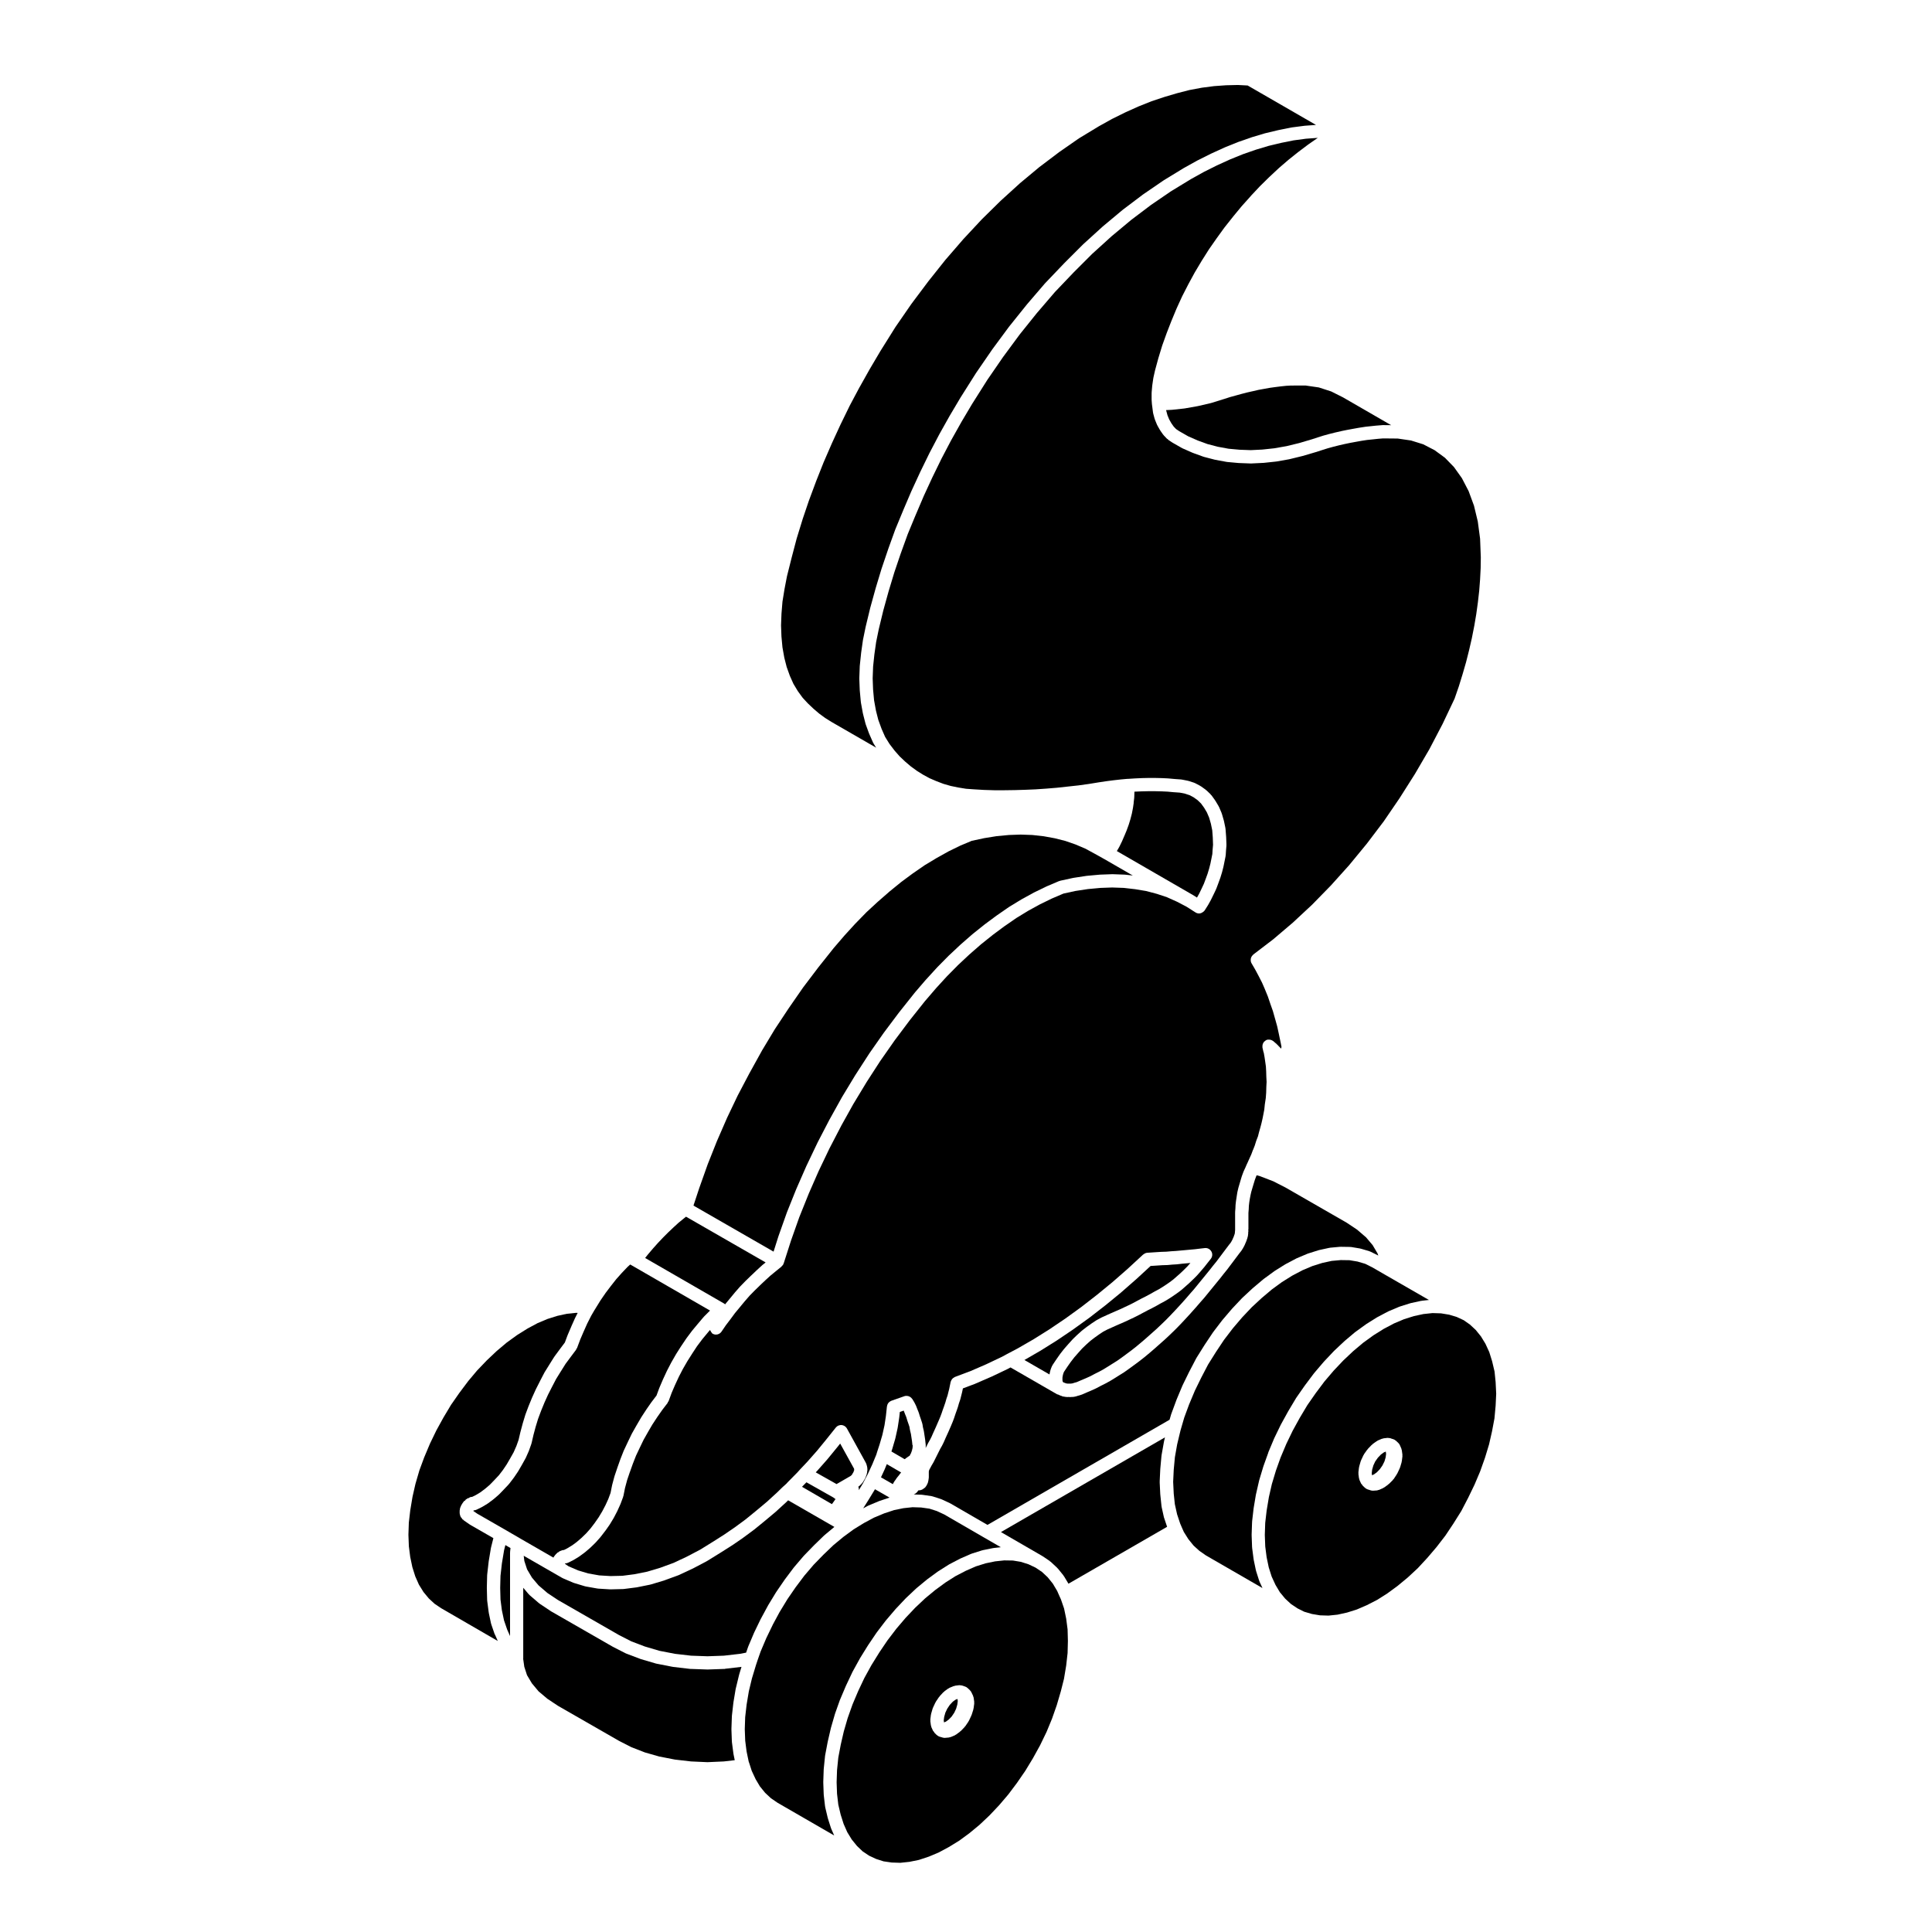 <?xml version="1.0" encoding="UTF-8"?>
<!-- Uploaded to: SVG Repo, www.svgrepo.com, Generator: SVG Repo Mixer Tools -->
<svg fill="#000000" width="800px" height="800px" version="1.1" viewBox="144 144 512 512" xmlns="http://www.w3.org/2000/svg">
 <g>
  <path d="m426 501.5c0.012-0.016 0.004-0.035 0.016-0.047l1.102-1.258c0.004-0.004 0.012 0 0.016-0.012 0.004 0 0-0.012 0.004-0.012l1.102-1.219c0.016-0.02 0.039-0.012 0.059-0.031 0.016-0.016 0.004-0.039 0.023-0.059l1.145-1.102c0.012-0.012 0.02-0.004 0.031-0.012 0.012-0.012 0.004-0.023 0.016-0.031l1.18-1.062c0.02-0.02 0.051-0.012 0.074-0.031 0.02-0.016 0.016-0.047 0.035-0.059l1.18-0.906c0.012-0.012 0.023-0.004 0.035-0.012 0.012-0.012 0.012-0.023 0.02-0.031l1.219-0.867c0.004-0.012 0.016 0 0.023-0.012 0.012-0.004 0.004-0.016 0.016-0.02l1.18-0.785c0.016-0.012 0.039 0 0.055-0.012 0.039-0.023 0.059-0.059 0.102-0.082l1.258-0.672c0.016-0.012 0.035-0.012 0.051-0.02 0.02-0.012 0.031-0.023 0.051-0.031l1.219-0.551 0.004-0.004 1.145-0.516c0.004 0 0.004 0 0.012-0.004 0.004 0 0.004 0 0.012-0.004l1.18-0.516 1.152-0.5 1.164-0.543 1.18-0.551c0.004-0.004 0.004 0 0.012-0.004l1.09-0.539 1.102-0.59 1.18-0.629c0.012-0.004 0.02 0 0.023-0.012 0.012 0 0.012-0.012 0.02-0.012l1.137-0.57 1.137-0.609h0.004l1.18-0.672c0.012-0.004 0.016-0.004 0.023-0.012 0.004 0 0.012-0.012 0.016-0.012l1.145-0.609 0.941-0.578 1.008-0.66 0.926-0.641 0.941-0.711 0.934-0.82 0.977-0.863 0.938-0.898 0.887-0.887 0.789-0.898-0.926 0.086h-0.012l-1.293 0.117-1.309 0.152c-0.016 0.004-0.031 0-0.051 0.004l-1.199 0.074h-0.004l-1.258 0.117c-0.055 0.004-0.105 0.004-0.16 0.004l-1.219 0.039-1.266 0.082-1.219 0.082h-0.016l-0.621 0.039-3.637 3.356c-0.004 0.004-0.02 0-0.023 0.012-0.004 0-0.004 0.012-0.012 0.02l-4.133 3.621c-0.012 0.004-0.02 0-0.031 0.012-0.012 0.004-0.004 0.02-0.016 0.031l-4.133 3.387c-0.004 0-0.016 0-0.023 0.004-0.004 0.004-0.004 0.016-0.012 0.02l-4.211 3.266c-0.012 0.004-0.023 0.004-0.035 0.016-0.012 0-0.004 0.016-0.016 0.02l-4.254 3.066c-0.012 0.012-0.02 0.004-0.031 0.012-0.012 0.012-0.004 0.02-0.016 0.023l-4.254 2.871c-0.012 0.004-0.02 0.004-0.023 0.004-0.016 0.012-0.02 0.02-0.031 0.031l-4.211 2.637c-0.012 0.004-0.02 0-0.023 0.012-0.016 0.004-0.02 0.016-0.031 0.02l-4.281 2.481 6.644 3.828 0.012-0.07c0-0.02 0.012-0.031 0.016-0.039 0.004-0.02-0.004-0.031 0-0.039l0.117-0.59c0.004-0.031 0.023-0.051 0.031-0.07 0.012-0.039 0-0.07 0.012-0.105l0.156-0.516c0.012-0.02 0.031-0.039 0.035-0.066 0.012-0.023 0.004-0.047 0.016-0.07l0.238-0.59c0.035-0.098 0.105-0.156 0.152-0.242 0.02-0.023 0-0.059 0.02-0.086l0.945-1.414c0.004-0.004 0.012-0.004 0.016-0.012 0.004-0.004 0-0.016 0.004-0.016l0.984-1.414c0.012-0.02 0.031-0.016 0.047-0.031 0.012-0.02 0-0.039 0.016-0.059l1.023-1.301c0.008-0.012 0.031-0.004 0.043-0.016z"/>
  <path d="m486.23 246.17-1.367 0.074-1.445 0.152-1.5 0.191h-0.016l-1.359 0.188-1.535 0.277-1.473 0.266-1.461 0.344h-0.012-0.012l-1.566 0.352-1.465 0.379-1.57 0.434-1.508 0.414-1.566 0.508h-0.016c-0.004 0-0.004 0.004-0.012 0.004l-3.426 1.062c-0.023 0.004-0.055 0.004-0.082 0.012-0.016 0.004-0.031 0.016-0.047 0.02l-3.387 0.785c-0.02 0.004-0.039 0-0.066 0.004-0.012 0-0.02 0.012-0.031 0.012l-3.344 0.59c-0.031 0.004-0.055 0.004-0.086 0.004-0.012 0-0.02 0.004-0.031 0.012l-3.266 0.352c-0.035 0-0.066 0-0.102 0.004h-0.012l-1.441 0.07 0.016 0.074 0.344 1.281 0.453 1.102 0.578 1.023 0.625 0.891 0.637 0.66 0.852 0.57 2.336 1.336 2.57 1.129 2.562 0.934 2.734 0.715 2.848 0.523 2.918 0.266 2.961 0.109 3.062-0.152 3.211-0.344 3.238-0.57 3.266-0.797 3.379-0.996h0.004l1.57-0.516h0.004c0.004 0 0.004-0.004 0.012-0.004l1.496-0.473c0.012-0.004 0.023 0 0.039-0.004 0.012 0 0.016-0.012 0.023-0.012l1.57-0.434h0.023c0.004 0 0.012-0.004 0.016-0.004l1.57-0.395h0.016c0.004 0 0.012-0.004 0.016-0.004l1.535-0.352h0.023c0.004 0 0.012-0.004 0.02-0.012l1.535-0.312h0.016c0.012 0 0.016-0.004 0.02-0.004l1.496-0.277h0.004 0.004l1.535-0.277h0.031c0.004 0 0.012-0.004 0.016-0.004l1.531-0.238c0.016 0 0.023 0.004 0.039 0 0.016-0.004 0.031-0.012 0.047-0.016l1.484-0.156h0.004l1.457-0.156c0.012 0 0.012 0.004 0.02 0.004 0.012 0 0.02-0.004 0.031-0.004l1.457-0.117c0.023 0 0.051 0.004 0.074 0.004s0.047-0.016 0.07-0.016h0.016l2.227 0.02-12.777-7.379-3.117-1.562-3.273-1.059-3.5-0.508-3.769 0.008z"/>
  <path d="m486.82 181.2-3.266 0.656-3.336 0.797-3.379 1.012-3.414 1.188-3.438 1.391-3.496 1.594-3.418 1.707-3.5 1.945-5.316 3.246-5.254 3.594-5.238 3.961-5.176 4.316-5.141 4.664-4.914 4.914-4.949 5.184-4.746 5.531h-0.004l-4.574 5.699-4.422 5.992-4.188 6.086-4.055 6.414-2.82 4.75c-0.004 0-0.004 0.004-0.004 0.012l-2.715 4.84s-0.004 0.004-0.004 0.004l-2.551 4.863-2.438 4.996-2.281 4.941v0.012l-2.168 5.078s-0.004 0-0.004 0.004l-2.051 4.961-1.844 5.098s-0.004 0-0.004 0.004l-1.699 5.019-1.535 5.078-1.391 5.027-1.203 4.973-0.695 3.391-0.469 3.305v0.004l-0.336 3.199-0.117 3.117 0.109 2.938 0.266 2.883 0.5 2.75 0.613 2.41 0.875 2.402 0.941 2.137 1.168 1.879 1.371 1.793 1.281 1.457 1.465 1.391 1.516 1.293 1.641 1.195 1.656 1.031 1.699 0.922 1.828 0.785 1.84 0.699 1.93 0.555 2.023 0.414 2.031 0.332 2.144 0.152h0.004l2.644 0.156 2.676 0.082h2.695l2.797-0.039h0.004l2.727-0.082h0.004l2.769-0.117 2.82-0.195 2.762-0.227h0.004l5.742-0.625h0.004l2.742-0.383 2.91-0.473h0.012 0.012l1.848-0.277c0.004 0 0.012 0.004 0.016 0 0.012 0 0.016-0.004 0.023-0.004l1.848-0.238h0.016 0.012l1.734-0.195h0.016c0.004 0 0.016-0.004 0.02-0.004l1.691-0.156c0.031 0 0.055 0.012 0.082 0.012 0.031 0 0.055-0.016 0.086-0.016h0.109l1.699-0.109h0.02c0.004 0 0.016-0.004 0.02-0.004l1.773-0.082h0.02c0.004 0 0.016-0.004 0.02-0.004l1.773-0.039c0.004 0 0.012 0.004 0.016 0.004 0.004 0 0.016-0.004 0.023-0.004h1.734 0.02 0.02l1.734 0.039h0.004 0.039l1.691 0.082c0.016 0 0.023 0.004 0.035 0.012 0.016 0 0.023-0.004 0.039-0.004l1.715 0.156 1.641 0.117c0.039 0 0.07 0.023 0.105 0.031 0.035 0.004 0.07-0.004 0.105 0l1.57 0.312c0.035 0.004 0.059 0.031 0.098 0.039 0.035 0.012 0.074 0 0.105 0.012l1.457 0.473c0.051 0.016 0.086 0.055 0.133 0.074s0.102 0.02 0.145 0.047l1.34 0.711c0.055 0.023 0.086 0.074 0.133 0.109 0.02 0.012 0.051 0 0.07 0.016l1.258 0.906c0.039 0.023 0.035 0.086 0.07 0.109 0.039 0.031 0.098 0.016 0.125 0.051l1.102 1.062c0.039 0.039 0.023 0.105 0.066 0.145 0.039 0.039 0.105 0.035 0.137 0.086l0.945 1.301c0.02 0.023 0.004 0.059 0.02 0.09 0.02 0.023 0.055 0.02 0.07 0.051l0.867 1.457c0.02 0.035 0.02 0.074 0.039 0.105 0.02 0.039 0.055 0.066 0.07 0.105l0.672 1.57c0.016 0.035 0.012 0.074 0.023 0.109 0.012 0.031 0.035 0.055 0.047 0.09l0.516 1.773c0.004 0.02 0 0.039 0.004 0.059 0.004 0.023 0.023 0.047 0.031 0.07l0.395 1.891c0.012 0.039-0.004 0.086 0 0.125 0.004 0.035 0.023 0.059 0.031 0.102l0.156 2.047c0 0.012-0.004 0.02-0.004 0.031 0 0.016 0.012 0.023 0.012 0.035l0.082 2.125c0 0.035-0.016 0.07-0.02 0.105 0 0.039 0.02 0.074 0.016 0.117l-0.109 1.246-0.082 1.301c0 0.031-0.031 0.047-0.035 0.074-0.004 0.055 0.012 0.109 0 0.168l-0.555 2.75c0 0.012-0.016 0.016-0.016 0.023-0.004 0.02 0 0.047-0.004 0.066l-0.352 1.375c-0.004 0.012-0.016 0.012-0.016 0.02-0.004 0.016 0 0.035-0.004 0.051l-0.441 1.434c-0.004 0.012-0.02 0.016-0.02 0.031-0.012 0.016-0.004 0.035-0.012 0.055l-0.516 1.414h-0.004v0.016l-0.516 1.375c-0.012 0.02-0.031 0.023-0.035 0.047-0.016 0.031-0.012 0.059-0.023 0.09l-0.672 1.414c0 0.004-0.004 0.004-0.012 0.012v0.004l-0.672 1.375c-0.004 0.012-0.02 0.016-0.023 0.023-0.012 0.02-0.012 0.047-0.02 0.066l-0.746 1.34c-0.012 0.016-0.023 0.02-0.035 0.035s-0.012 0.035-0.02 0.051l-0.816 1.285s0 0.004-0.004 0.012c-0.125 0.203-0.312 0.332-0.504 0.465-0.297 0.211-0.629 0.352-0.988 0.352-0.324 0-0.656-0.09-0.945-0.277l-2.414-1.535-2.508-1.309-2.621-1.176-2.672-0.891-2.836-0.754-2.938-0.488-3.004-0.344-3.09-0.109-3.09 0.109-3.344 0.309-3.316 0.504-3.164 0.691-3.055 1.305-3.152 1.535-3.094 1.699h-0.004l-3.184 1.941-3.148 2.176h-0.004l-3.082 2.289-3.113 2.492-3.082 2.691-3.027 2.832-2.984 3.023-2.867 3.133v0.004l-2.871 3.344h-0.004l-4.055 5.098v0.004l-3.988 5.32-3.848 5.5-3.598 5.562v0.004l-3.5 5.785h-0.004l-3.25 5.836v0.012l-3.109 5.984-2.863 5.992-2.648 6.039v0.012l-2.481 6.172-2.18 6.16-1.953 6.09c-0.012 0.035-0.051 0.051-0.066 0.09-0.035 0.082-0.039 0.168-0.086 0.246-0.086 0.145-0.215 0.223-0.328 0.328-0.047 0.047-0.035 0.121-0.09 0.16l-1.457 1.18-1.477 1.211-1.34 1.219-1.395 1.32v0.004l-1.438 1.402-1.352 1.375-1.289 1.484-1.27 1.535v0.004l-1.328 1.602-1.168 1.582c-0.004 0.004-0.012 0.004-0.012 0.012-0.004 0.004-0.004 0.004-0.004 0.012l-1.223 1.605-1.16 1.703c-0.336 0.504-0.898 0.766-1.457 0.766-0.344 0-0.691-0.102-0.992-0.309-0.074-0.051-0.074-0.145-0.137-0.211-0.152-0.109-0.207-0.309-0.312-0.473-0.039-0.082-0.109-0.137-0.145-0.223l-0.52 0.609v0.004l-1.512 1.82-1.387 1.848-1.293 1.965c-0.004 0-0.004 0.012-0.004 0.012l-1.285 2.023-1.195 2.074-1.043 2.016-1.012 2.18s0 0.004-0.004 0.004l-0.898 2.09-0.816 2.215c-0.039 0.105-0.137 0.156-0.195 0.25-0.035 0.066-0.004 0.145-0.055 0.211l-1.402 1.828-1.352 1.93-1.301 1.98-1.168 2v0.004l-1.152 2.035-1.039 2.156-0.977 2.066-0.84 2.144-0.781 2.188c0 0.012-0.004 0.012-0.012 0.012l-0.711 2.106-0.57 2.117-0.418 2.098c-0.004 0.031-0.035 0.051-0.047 0.074-0.016 0.066-0.004 0.125-0.031 0.191l-0.672 1.809c-0.004 0.02-0.023 0.02-0.031 0.039-0.012 0.031-0.012 0.055-0.02 0.082l-0.785 1.734c-0.004 0.012-0.016 0.02-0.02 0.031-0.012 0.02-0.012 0.039-0.02 0.059l-0.906 1.734c-0.012 0.016-0.023 0.02-0.031 0.035-0.016 0.02-0.016 0.047-0.023 0.066l-1.023 1.691c-0.016 0.02-0.039 0.031-0.055 0.051-0.012 0.016 0 0.031-0.012 0.051l-1.102 1.57c-0.012 0.016-0.031 0.02-0.039 0.035-0.012 0.004-0.004 0.02-0.012 0.023l-1.18 1.535c-0.02 0.023-0.047 0.031-0.066 0.055-0.012 0.016-0.004 0.031-0.016 0.047l-1.219 1.375c-0.02 0.02-0.051 0.031-0.07 0.051-0.012 0.012-0.004 0.031-0.02 0.047l-1.34 1.301c-0.016 0.016-0.039 0.004-0.059 0.023-0.016 0.012-0.012 0.039-0.023 0.051l-1.34 1.145c-0.02 0.02-0.051 0.012-0.074 0.031-0.016 0.012-0.012 0.039-0.031 0.051l-1.34 0.984c-0.016 0.012-0.035 0.012-0.051 0.02-0.031 0.02-0.047 0.051-0.074 0.07l-1.414 0.867c-0.02 0.012-0.047 0.012-0.066 0.02-0.023 0.012-0.047 0.039-0.07 0.051l-1.34 0.672c-0.246 0.125-0.52 0.188-0.777 0.188-0.012 0.02-0.035 0.023-0.047 0.039-0.004 0.012-0.004 0.012-0.004 0.02-0.012 0.02-0.039 0.035-0.055 0.059l0.973 0.656 2.527 1.09 2.648 0.797 2.941 0.523 2.973 0.18 3.18-0.074 3.199-0.414 3.379-0.68 3.441-1.031 3.512-1.285 3.516-1.648 3.562-1.867 3.57-2.211 2.84-1.809 2.871-1.969 2.766-2.039 2.785-2.273 2.832-2.367 2.699-2.469 1.402-1.367c0.012-0.012 0.023-0.004 0.035-0.016 0.016-0.012 0.012-0.031 0.02-0.039l1.027-0.918 0.145-0.172c0.016-0.016 0.047-0.016 0.059-0.031 0.016-0.016 0.012-0.047 0.023-0.066l2.68-2.715 0.691-0.766c0.004-0.004 0.012 0 0.016-0.012 0.004-0.004 0.004-0.016 0.012-0.02l1.926-2.039 2.606-2.953 2.422-2.961v-0.004l2.519-3.148c0.004-0.004 0.012-0.004 0.016-0.012 0.137-0.168 0.312-0.316 0.516-0.434 0.203-0.105 0.418-0.168 0.641-0.195 0.012 0 0.016-0.012 0.023-0.012 0.457-0.051 0.918 0.09 1.281 0.371h0.012c0.012 0.004 0.004 0.02 0.016 0.023 0.168 0.133 0.312 0.301 0.43 0.504l4.996 9.055c0.02 0.039 0.02 0.086 0.039 0.121 0.012 0.02 0.031 0.02 0.035 0.035l0.117 0.277c0.035 0.086 0.031 0.172 0.055 0.258 0.02 0.074 0.07 0.137 0.082 0.223l0.023 0.207 0.055 0.211c0.012 0.035 0 0.074 0.004 0.109 0.016 0.07 0.004 0.145 0.012 0.223 0.012 0.141 0.023 0.289-0.004 0.422-0.004 0.02 0.004 0.035 0 0.055l-0.055 0.238-0.004 0.277c-0.004 0.039-0.047 0.059-0.055 0.105-0.016 0.121-0.016 0.246-0.066 0.371l-0.137 0.344-0.09 0.297c-0.016 0.047-0.055 0.059-0.07 0.102-0.039 0.105-0.051 0.207-0.105 0.301l-0.477 0.789c-0.004 0.012-0.02 0.02-0.023 0.031-0.012 0.012-0.012 0.031-0.02 0.047l-0.238 0.352c-0.035 0.055-0.102 0.074-0.137 0.121-0.059 0.074-0.09 0.156-0.168 0.227l-0.277 0.238-0.23 0.238c-0.023 0.02-0.059 0.012-0.086 0.035-0.051 0.039-0.09 0.086-0.141 0.121 0.012 0.023 0.012 0.051 0.016 0.082 0.105 0.266 0.145 0.539 0.109 0.836l1.043-1.715 0.934-1.785c0-0.004 0.012-0.012 0.012-0.012l0.02-0.047 0.004-0.004 0.004-0.004 0.371-0.719 1.195-2.586 1.047-2.539 0.176-0.574c0-0.004 0-0.004 0.004-0.004v-0.02l0.672-2.047 0.754-2.578 0.57-2.57 0.371-2.473 0.262-2.445v-0.004l0.012-0.074c0-0.02 0.02-0.031 0.023-0.047 0.055-0.43 0.258-0.82 0.586-1.102 0.023-0.02 0.051-0.023 0.074-0.047 0.145-0.109 0.301-0.223 0.484-0.289l3.465-1.219c0.312-0.109 0.625-0.102 0.934-0.039 0.055 0.012 0.09 0.023 0.137 0.039 0.387 0.117 0.719 0.352 0.953 0.699 0.02 0.031 0.059 0.031 0.074 0.059l0.473 0.785c0.012 0.016 0.012 0.035 0.02 0.055 0.016 0.023 0.035 0.035 0.051 0.066l0.395 0.785c0.016 0.031 0.012 0.059 0.023 0.09 0.012 0.031 0.035 0.047 0.047 0.07l0.301 0.785 0.352 0.867c0.012 0.031 0.004 0.059 0.016 0.086 0.012 0.023 0.031 0.047 0.039 0.074l0.258 0.848 0.312 0.898v0.02h0.004l0.312 0.945c0.016 0.047 0.004 0.09 0.016 0.125 0.016 0.051 0.047 0.09 0.055 0.141l0.145 0.887 0.223 0.922c0.004 0.031-0.004 0.059 0.004 0.086 0 0.023 0.016 0.039 0.02 0.066l0.312 2.047c0 0.012-0.004 0.02 0 0.035 0 0.016 0.012 0.023 0.012 0.035l0.109 1.027c0 0.004 0.004 0.004 0.004 0.016l0.039 0.312c0.004 0.039-0.012 0.082-0.012 0.121 0 0.035 0.02 0.059 0.02 0.098v0.312c0 0.035-0.02 0.059-0.02 0.102 0 0.031 0.016 0.059 0.012 0.102l-0.02 0.188 0.273-0.539 0.434-0.867c0.012-0.02 0.023-0.031 0.035-0.051 0.012-0.012 0.012-0.031 0.016-0.039l0.422-0.734 0.418-0.836 0.367-0.852c0.004-0.004 0.012-0.012 0.016-0.016v-0.012l0.395-0.867 0.379-0.832v-0.012l0.789-1.812v-0.004l0.359-0.855 0.352-0.945 0.297-0.887c0.004-0.004 0.012-0.012 0.012-0.02 0.004-0.004 0.004-0.012 0.004-0.02l0.344-0.945v-0.016l0.312-0.898 0.25-0.887c0.004-0.02 0.016-0.031 0.02-0.047 0.012-0.02 0.004-0.047 0.012-0.066l0.293-0.836 0.215-0.863 0.238-0.938 0.18-0.887 0.195-0.945c0.016-0.066 0.055-0.117 0.074-0.18 0.039-0.105 0.082-0.207 0.133-0.309 0.059-0.105 0.125-0.207 0.211-0.301 0.066-0.074 0.125-0.141 0.203-0.203 0.105-0.09 0.215-0.152 0.336-0.211 0.051-0.023 0.09-0.07 0.141-0.098l4.172-1.57 4.141-1.797 4.219-2.004 1.426-0.777h0.004c0.004 0 0.004 0 0.012-0.004l2.711-1.43 4.238-2.449 4.152-2.602 4.242-2.867 4.18-3.023 4.16-3.231 4.121-3.379 4.055-3.547v-0.004l4.09-3.777c0.023-0.02 0.059-0.012 0.086-0.031 0.277-0.238 0.609-0.402 1.004-0.434l1.254-0.082 1.219-0.082h0.004l1.301-0.082c0.012 0 0.02 0.012 0.031 0.004 0.012 0 0.016-0.004 0.023-0.004l1.215-0.039 1.234-0.109c0.012-0.004 0.023 0.004 0.035 0.004 0.004 0 0.012-0.012 0.02-0.012l1.211-0.074 1.301-0.117 1.293-0.117 1.258-0.117 1.219-0.109 1.289-0.156h0.004l1.34-0.156c0.469-0.059 0.926 0.09 1.281 0.363 0.004 0 0.016 0 0.023 0.004 0.016 0.012 0.012 0.035 0.023 0.047 0.328 0.277 0.57 0.672 0.629 1.133v0.012c0.055 0.484-0.09 0.938-0.367 1.289l-0.902 1.137v0.004l-0.867 1.102c-0.012 0.012-0.023 0.016-0.035 0.031-0.012 0.004-0.004 0.016-0.012 0.02l-0.906 1.062c-0.004 0.012-0.016 0.012-0.02 0.02-0.004 0-0.004 0.004-0.004 0.012l-0.906 1.023c-0.016 0.02-0.039 0.02-0.059 0.039-0.012 0.012-0.004 0.031-0.016 0.039l-0.945 0.945c-0.004 0-0.016 0-0.016 0.004-0.004 0.004-0.004 0.016-0.012 0.016l-0.984 0.945c-0.012 0.012-0.023 0.012-0.035 0.02-0.016 0.012-0.012 0.023-0.02 0.035l-1.969 1.734c-0.02 0.016-0.047 0.012-0.066 0.023-0.02 0.016-0.016 0.039-0.035 0.059l-0.984 0.746c-0.016 0.012-0.031 0-0.047 0.012-0.012 0.012-0.012 0.023-0.02 0.031l-1.023 0.711c-0.012 0.012-0.02 0.004-0.023 0.012-0.012 0.004-0.012 0.016-0.016 0.02l-1.023 0.672c-0.004 0.004-0.016 0-0.02 0.004-0.012 0.004-0.012 0.016-0.02 0.02l-1.023 0.629c-0.016 0.004-0.031 0.004-0.047 0.016-0.02 0.012-0.031 0.031-0.051 0.039l-1.137 0.609h-0.004l-1.18 0.672c-0.004 0.004-0.016 0-0.023 0.004-0.004 0.004-0.012 0.016-0.016 0.016l-1.18 0.629c-0.004 0.004-0.016 0-0.023 0.004-0.004 0.004-0.012 0.016-0.02 0.016l-1.137 0.57-1.18 0.629-1.102 0.59c-0.004 0.004-0.016 0-0.023 0.004-0.004 0.004-0.012 0.016-0.02 0.016l-1.18 0.59c-0.004 0.004-0.012 0.004-0.016 0.004-0.012 0.004-0.016 0.016-0.023 0.02l-2.359 1.102c-0.012 0.004-0.016 0.004-0.023 0.004-0.004 0.004-0.012 0.012-0.02 0.016l-2.359 1.031h-0.004l-1.117 0.504-1.176 0.527-1.125 0.594-1.09 0.727-1.16 0.828-1.098 0.84-1.129 1.012-1.082 1.043-1.027 1.145-1.055 1.203-0.98 1.273-0.906 1.297v0.004l-0.836 1.258-0.137 0.336-0.125 0.418-0.086 0.406-0.055 0.359v0.703l0.039 0.227 0.031 0.105 0.059 0.09 0.082 0.125 0.121 0.039c0.016 0.004 0.031 0.02 0.047 0.023 0.02 0.004 0.035 0.004 0.055 0.012l0.367 0.145 0.16 0.055 0.238 0.047 0.23 0.023h0.703l0.293-0.031 0.273-0.047 0.336-0.109c0.023-0.012 0.047 0 0.07-0.012 0.02-0.004 0.035-0.02 0.059-0.031l0.402-0.102 0.312-0.105 1.133-0.488c0.004-0.004 0.012 0 0.016-0.004h0.004l1.211-0.516 1.145-0.516 1.125-0.598c0.012-0.004 0.02 0 0.023-0.012 0.012 0 0.012-0.012 0.02-0.012l1.199-0.598 1.168-0.641 1.16-0.719c0.004 0 0.004 0 0.012-0.004l1.18-0.746h0.004c0-0.004 0.004-0.004 0.004-0.004l1.223-0.766 1.148-0.812 1.168-0.855v-0.004l1.219-0.906h0.004l1.34-1.043 1.375-1.145h0.004l1.324-1.137 0.004-0.004 1.375-1.219 1.371-1.219 1.344-1.266 1.32-1.281 1.285-1.32v-0.004l1.301-1.375 1.324-1.438c0-0.004 0.004 0 0.004-0.004l1.258-1.41 1.258-1.457c0.004-0.004 0.012-0.004 0.012-0.012 0.004 0 0.004-0.004 0.004-0.012l0.855-0.961 3.469-4.25 0.855-1.055 0.855-1.094c0.004 0 0.012 0 0.016-0.004 0.004-0.004 0-0.016 0.004-0.016l0.84-1.031 0.805-1.078 2.484-3.305c0.004-0.012 0.02-0.004 0.023-0.016 0.012-0.012 0.004-0.02 0.012-0.031l0.289-0.352 0.227-0.312 0.18-0.332 0.191-0.352 0.16-0.383c0.004-0.012 0.016-0.02 0.02-0.031 0.004-0.004 0-0.016 0.004-0.02l0.152-0.336 0.133-0.398c0-0.004 0.012-0.012 0.012-0.02 0.004-0.004 0-0.016 0.004-0.02l0.102-0.277 0.051-0.289 0.031-0.363v-0.012c0.004-0.004 0-0.012 0-0.02l0.035-0.344v-4.676c0-0.023 0.016-0.047 0.016-0.07 0-0.031-0.016-0.051-0.012-0.082l0.074-0.902 0.039-0.945c0-0.023 0.016-0.047 0.016-0.066 0.004-0.023-0.012-0.051-0.004-0.074l0.117-0.984c0-0.012 0.012-0.016 0.012-0.023 0.004-0.016 0-0.023 0-0.035l0.312-2.047c0.004-0.023 0.02-0.047 0.023-0.07 0.004-0.02-0.004-0.039 0-0.059l0.238-1.023c0.004-0.02 0.016-0.031 0.02-0.047 0.004-0.023 0-0.047 0.004-0.066l0.625-2.125s0.004-0.004 0.004-0.012v-0.012l0.312-1.023c0.004-0.02 0.02-0.031 0.031-0.051 0.004-0.012 0-0.031 0.004-0.039l0.395-1.062c0.012-0.031 0.031-0.047 0.039-0.07 0.012-0.02 0.004-0.039 0.016-0.059l0.453-0.977 0.312-0.734c0.004-0.016 0.02-0.023 0.031-0.039 0.012-0.023 0.004-0.047 0.016-0.066l0.152-0.309 0.523-1.168 0.523-1.152 0.453-1.215c0-0.004 0.012-0.012 0.012-0.016l0.008 0.023 0.449-1.152 0.379-1.215c0.004-0.02 0.023-0.035 0.031-0.055 0.004-0.02 0-0.039 0.012-0.059l0.422-1.098 0.297-1.168c0.004-0.016 0.016-0.023 0.02-0.035 0-0.012-0.004-0.02 0-0.031l0.336-1.176 0.301-1.152v-0.004l0.277-1.219v-0.004l0.227-1.16 0.215-1.125 0.152-1.477c0-0.02 0.016-0.039 0.016-0.059v-0.023l0.227-1.5 0.105-1.395 0.039-1.492c0-0.004 0.004-0.016 0.004-0.023 0-0.012-0.004-0.02-0.004-0.031l0.074-1.359-0.074-1.359c0-0.016 0.004-0.023 0.004-0.039 0 0-0.004-0.004-0.004-0.012l-0.039-1.367v-0.004l-0.074-1.301-0.188-1.309v-0.012l-0.18-1.219s-0.004 0-0.004-0.004l-0.195-1.102v-0.016c-0.012-0.039-0.055-0.059-0.066-0.105l-0.277-1.219c-0.02-0.082 0-0.152-0.004-0.23-0.004-0.059-0.004-0.105-0.004-0.156 0.004-0.422 0.141-0.801 0.402-1.113 0.016-0.02 0.004-0.051 0.023-0.074 0.02-0.023 0.055-0.016 0.082-0.035 0.227-0.23 0.5-0.422 0.836-0.504 0.082-0.016 0.152 0.004 0.23 0 0.059-0.012 0.105-0.004 0.168-0.004 0.422 0.004 0.805 0.141 1.113 0.398 0.02 0.02 0.047 0.012 0.066 0.023l0.398 0.363 0.449 0.367c0.035 0.031 0.031 0.086 0.059 0.117 0.035 0.031 0.09 0.02 0.117 0.055l0.367 0.406 0.398 0.395c0.02 0.023 0.016 0.059 0.035 0.082 0.02 0.023 0.055 0.02 0.074 0.039l0.117 0.145 0.023-0.055 0.035-0.18c0-0.012 0.012-0.016 0.012-0.023v-0.004l0.047-0.223-0.203-1.039-0.473-2.242v-0.012l-0.457-2.106-0.57-2.055h-0.004l-0.574-2.035-0.691-1.949v-0.02h-0.004l-0.641-1.891-0.781-1.91v-0.012l-0.777-1.777-0.891-1.738-0.902-1.688-0.984-1.691c-0.188-0.324-0.23-0.684-0.195-1.031 0-0.055 0-0.098 0.012-0.145 0.07-0.402 0.277-0.754 0.598-1.027 0.023-0.02 0.02-0.059 0.047-0.082l5.269-4.019 5.203-4.422 5.125-4.769 4.988-5.106 4.82-5.359 4.707-5.723 4.484-5.918 4.195-6.144 4.066-6.41 3.824-6.551 3.516-6.727 3.16-6.664 1.113-3.219s0.004-0.004 0.004-0.004l0.992-3.215 0.941-3.254 0.805-3.188 0.734-3.199v-0.012l0.629-3.188c0-0.004 0.004-0.004 0.004-0.012l0.527-3.117 0.434-3.144 0.348-3.074 0.227-2.953v-0.004l0.156-3.031 0.039-2.852-0.191-4.938-0.609-4.555-1.012-4.203-1.414-3.84-1.789-3.441-2.098-2.941-2.394-2.465-2.731-2-3.012-1.562-3.25-1.012-3.523-0.516-3.883-0.035-1.305 0.105h-0.004l-1.457 0.156h-0.012l-1.492 0.156-1.406 0.215h-0.004l-1.535 0.277h-0.004l-1.48 0.273h-0.004l-1.48 0.309-1.508 0.348-1.508 0.379-1.512 0.418-1.496 0.473-1.562 0.508c-0.012 0-0.02 0-0.031 0.004-0.004 0-0.012 0.004-0.016 0.004l-3.465 1.023c-0.02 0.004-0.035 0-0.055 0.004-0.012 0-0.02 0.012-0.031 0.016l-3.387 0.828c-0.023 0.004-0.051 0.004-0.074 0.012-0.016 0-0.023 0.012-0.039 0.016l-3.344 0.59c-0.031 0.004-0.059 0.004-0.09 0.004-0.012 0-0.02 0.004-0.031 0.012l-3.305 0.352c-0.031 0-0.059 0-0.09 0.004h-0.012l-3.188 0.156h-0.09-0.07l-3.109-0.117h-0.004c-0.031 0-0.055 0-0.086-0.004l-3.031-0.277c-0.016 0-0.02-0.012-0.035-0.012-0.047-0.004-0.086-0.004-0.125-0.012l-2.992-0.551c-0.016 0-0.023-0.012-0.039-0.016-0.031-0.004-0.055 0-0.086-0.012l-2.871-0.746c-0.023-0.004-0.047-0.023-0.07-0.035-0.031-0.004-0.059-0.004-0.09-0.016l-2.715-0.984c-0.02-0.004-0.031-0.023-0.051-0.031-0.023-0.004-0.047 0-0.066-0.012l-2.676-1.18c-0.035-0.016-0.059-0.047-0.098-0.066-0.02-0.012-0.051-0.004-0.07-0.02l-2.481-1.414c-0.023-0.012-0.035-0.035-0.059-0.051-0.016-0.012-0.031-0.004-0.047-0.016l-1.062-0.711c-0.066-0.039-0.059-0.121-0.109-0.172-0.055-0.047-0.133-0.023-0.18-0.074l-0.867-0.906c-0.023-0.023-0.012-0.059-0.035-0.086-0.039-0.047-0.102-0.066-0.133-0.117l-0.746-1.062c-0.016-0.02 0-0.047-0.016-0.07-0.02-0.031-0.059-0.047-0.082-0.082l-0.672-1.18c-0.023-0.047-0.023-0.098-0.047-0.137-0.012-0.023-0.039-0.035-0.051-0.059l-0.551-1.34c-0.02-0.047-0.016-0.098-0.031-0.145-0.004-0.023-0.035-0.039-0.047-0.066l-0.395-1.457c-0.016-0.047 0-0.09-0.012-0.137-0.004-0.02-0.023-0.031-0.031-0.055l-0.195-1.531v-0.02c0-0.004-0.004-0.004-0.004-0.012l-0.082-0.59c-0.004-0.023 0.012-0.051 0.004-0.074 0-0.012-0.016-0.02-0.016-0.031l-0.082-1.102c0-0.02 0.012-0.039 0.012-0.059-0.004-0.02-0.016-0.039-0.016-0.066v-1.734c0-0.023 0.016-0.047 0.016-0.07 0-0.023-0.016-0.051-0.012-0.082l0.156-1.809c0-0.016 0.012-0.031 0.016-0.047 0-0.016-0.012-0.035-0.004-0.055l0.277-1.891c0.004-0.023 0.02-0.039 0.023-0.066 0.004-0.023-0.004-0.047 0-0.07l0.434-1.93c0.004-0.016 0.016-0.023 0.02-0.035 0-0.016-0.004-0.023 0-0.039l0.867-3.188c0-0.012 0.012-0.016 0.012-0.023 0.004-0.012 0-0.016 0.004-0.023l0.984-3.231c0.004-0.016 0.02-0.023 0.023-0.047 0.004-0.012 0-0.023 0.004-0.035l1.145-3.188c0-0.004 0.004-0.012 0.012-0.016 0.004-0.012 0-0.02 0.004-0.031l1.258-3.231c0.004-0.004 0.012-0.012 0.012-0.016 0.004-0.004 0.004-0.012 0.004-0.016l1.34-3.231c0.004-0.012 0.016-0.016 0.02-0.023 0-0.012 0-0.02 0.004-0.031l1.457-3.188c0.004-0.012 0.02-0.02 0.023-0.031 0.004-0.012 0.004-0.023 0.012-0.039l1.613-3.148c0.004-0.004 0.012-0.012 0.016-0.016 0-0.004 0-0.016 0.004-0.023l1.691-3.109c0.004-0.012 0.016-0.016 0.023-0.023 0.004-0.012 0.004-0.023 0.012-0.035l1.809-3.031c0.004-0.004 0.016-0.012 0.02-0.02 0-0.004 0-0.012 0.004-0.016l1.891-2.992c0.012-0.012 0.023-0.012 0.035-0.023 0.012-0.016 0-0.031 0.012-0.047l2.004-2.871c0.004-0.004 0.012 0 0.012-0.004 0.004-0.004 0-0.012 0.004-0.016l2.047-2.832c0.012-0.012 0.031-0.012 0.039-0.023 0.012-0.012 0-0.023 0.012-0.035l2.242-2.832c0.004-0.004 0.016-0.004 0.02-0.012 0.004-0.004 0-0.016 0.004-0.02l2.242-2.715c0.012-0.012 0.023-0.004 0.031-0.016 0.012-0.012 0.004-0.023 0.016-0.035l2.363-2.637c0.004-0.023 0.016-0.023 0.023-0.031 0.004-0.004 0-0.016 0.004-0.02l2.363-2.519c0.012-0.012 0.023-0.004 0.035-0.016s0.004-0.023 0.016-0.035l2.481-2.441c0.004-0.004 0.016 0 0.02-0.004 0.004-0.004 0.004-0.016 0.012-0.02l2.438-2.281c0.012-0.012 0.023-0.004 0.035-0.012 0.012-0.012 0.012-0.031 0.02-0.039l2.519-2.168c0.012-0.004 0.023 0 0.035-0.012 0.012-0.012 0.004-0.02 0.016-0.031l2.559-2.047c0.012-0.004 0.02 0 0.023-0.004 0.012-0.004 0.004-0.016 0.016-0.02l2.559-1.93c0.012-0.012 0.023 0 0.039-0.012 0.008-0.012 0.008-0.027 0.02-0.031l2.523-1.75h-0.035l-3.117 0.227z"/>
  <path d="m351.36 315.56 0.492 2.75 0.625 2.445 0.848 2.363 0.953 2.125 1.164 1.93 1.281 1.758 1.371 1.477 1.477 1.402 1.523 1.301 1.566 1.152 1.672 1.043 11.855 6.836-0.676-1.082c-0.031-0.047-0.031-0.102-0.055-0.145-0.016-0.031-0.051-0.039-0.066-0.074l-1.023-2.324c-0.012-0.02-0.004-0.047-0.016-0.07-0.004-0.016-0.023-0.02-0.031-0.035l-0.906-2.481c-0.016-0.039-0.004-0.086-0.02-0.125-0.004-0.016-0.023-0.023-0.031-0.047l-0.672-2.637c-0.004-0.023 0-0.051-0.004-0.074-0.004-0.016-0.02-0.023-0.023-0.047l-0.516-2.832c-0.004-0.035 0.004-0.07 0.004-0.105-0.004-0.016-0.023-0.023-0.023-0.047l-0.277-2.992c0-0.02 0.012-0.047 0.004-0.066 0-0.012-0.012-0.016-0.012-0.023l-0.117-3.066c0-0.023 0.012-0.047 0.012-0.066 0-0.023-0.012-0.047-0.012-0.066l0.117-3.231c0-0.02 0.016-0.047 0.016-0.066 0-0.016-0.004-0.035-0.004-0.055l0.352-3.344c0-0.004 0.004-0.016 0.004-0.023 0.004-0.012 0-0.023 0-0.035l0.473-3.344c0.004-0.02 0.016-0.035 0.02-0.055 0.004-0.016-0.004-0.035 0-0.051l0.711-3.465c0.004-0.012 0.012-0.02 0.016-0.031v-0.031l1.219-5.039c0-0.012 0.012-0.016 0.016-0.023 0-0.012-0.004-0.016 0-0.023l1.414-5.117c0-0.004 0.004-0.012 0.012-0.016 0-0.004-0.004-0.016 0-0.023l1.535-5.078c0.004-0.012 0.016-0.02 0.016-0.031 0.004-0.004 0-0.016 0.004-0.023l1.734-5.117c0-0.004 0.004-0.004 0.004-0.012 0.004-0.012 0-0.016 0.004-0.023l1.848-5.117c0.004-0.016 0.016-0.02 0.023-0.035 0-0.012 0-0.023 0.004-0.035l2.086-5.039c0.004-0.004 0.004-0.012 0.004-0.016l2.168-5.078c0.004-0.012 0.016-0.016 0.02-0.031 0.004-0.004 0-0.012 0.004-0.016l2.324-5.039c0-0.004 0.004-0.004 0.012-0.012 0.004-0.004 0-0.016 0.004-0.02l2.438-4.996c0.004-0.012 0.016-0.016 0.02-0.02 0-0.004 0-0.016 0.004-0.023l2.602-4.957 0.012-0.012c0.004-0.012 0.004-0.02 0.012-0.031l2.715-4.84c0.004-0.012 0.016-0.016 0.02-0.02s0-0.012 0.004-0.016l2.871-4.84c0.004-0.004 0.012-0.012 0.016-0.016 0.004-0.004 0.004-0.016 0.012-0.023l4.055-6.414c0.012-0.012 0.023-0.012 0.035-0.02 0.004-0.012 0-0.023 0.004-0.035l4.254-6.184c0.012-0.012 0.02-0.016 0.031-0.031 0.004-0.004 0-0.016 0.004-0.02l4.449-6.019c0.012-0.012 0.023-0.012 0.035-0.02 0.004-0.012 0-0.023 0.012-0.035l4.644-5.785c0.004-0.004 0.02-0.004 0.023-0.012 0.004-0.012 0-0.02 0.012-0.031l4.762-5.551c0.012-0.016 0.035-0.012 0.047-0.02 0.016-0.016 0.004-0.035 0.02-0.047l4.996-5.234c0.004-0.004 0.016 0 0.02-0.012 0.004-0.004 0.004-0.016 0.012-0.02l4.996-4.996c0.012-0.012 0.031-0.004 0.039-0.016 0.012-0.012 0.004-0.031 0.02-0.039l5.152-4.684c0.012-0.012 0.023-0.004 0.035-0.012 0.012-0.012 0.012-0.023 0.02-0.035l5.234-4.367c0.016-0.012 0.035-0.004 0.047-0.016 0.016-0.012 0.012-0.031 0.023-0.039l5.316-4.016c0.016-0.012 0.031 0 0.047-0.012 0.016-0.004 0.012-0.023 0.023-0.035l5.352-3.664c0.012-0.004 0.02 0 0.023-0.004 0.02-0.012 0.031-0.031 0.051-0.047l5.352-3.266c0.012-0.004 0.023-0.004 0.035-0.012 0.016-0.004 0.02-0.016 0.031-0.023l3.543-1.969c0.016-0.004 0.031-0.004 0.039-0.012 0.016-0.004 0.02-0.016 0.031-0.02l3.543-1.773c0.012-0.004 0.02 0 0.031-0.004 0.012-0.004 0.016-0.016 0.023-0.02l3.543-1.613c0.016-0.004 0.023-0.004 0.039-0.012 0.016-0.004 0.02-0.016 0.035-0.02l3.5-1.414c0.016-0.004 0.031 0 0.047-0.004 0.012-0.004 0.02-0.016 0.035-0.02l3.5-1.219c0.012-0.004 0.023 0 0.035-0.004 0.016-0.004 0.023-0.016 0.039-0.02l3.426-1.023c0.02-0.004 0.039 0 0.055-0.004 0.02-0.004 0.031-0.016 0.047-0.02l3.465-0.828h0.031c0.016 0 0.023-0.012 0.035-0.012l3.344-0.672c0.02-0.004 0.039 0 0.059 0s0.039-0.016 0.059-0.02l3.344-0.434c0.02 0 0.035 0.004 0.051 0 0.02 0 0.031-0.012 0.051-0.012l2.973-0.215-18.117-10.453-2.609-0.133-3.109 0.074-3.184 0.227-3.219 0.418-3.309 0.621-3.254 0.836-3.402 1.004-3.363 1.121-3.508 1.402-3.414 1.535-3.547 1.754-3.465 1.926-5.32 3.223-5.242 3.644-5.266 3.981-5.094 4.242-5.152 4.684-4.984 4.906-4.887 5.238-4.781 5.527-4.523 5.684v0.004l-4.484 5.981-4.227 6.125-3.977 6.352-2.816 4.766-2.715 4.84s-0.004 0.004-0.012 0.004l-2.59 4.871-2.434 4.988-2.281 4.953c-0.004 0-0.004 0.004-0.004 0.012l-2.207 5.078-1.977 4.984v0.004l-1.891 5.078s-0.004 0-0.004 0.004l-1.691 4.996v0.016l-1.566 5.082-1.328 5.043-1.25 4.984-0.645 3.356-0.543 3.34-0.262 3.203-0.117 3.09 0.109 2.969z"/>
  <path d="m385.8 526.93-0.109-1.031-0.152-0.984-0.137-0.91-0.23-0.945c-0.004-0.031 0.004-0.059-0.004-0.09 0-0.012-0.016-0.02-0.02-0.035l-0.137-0.82-0.258-0.777h-0.004l-0.312-0.906c-0.004-0.02 0-0.031-0.004-0.051-0.004-0.004-0.012-0.012-0.016-0.02l-0.25-0.828-0.324-0.785c-0.004-0.012 0-0.02-0.004-0.031 0-0.004-0.012-0.012-0.012-0.012l-0.277-0.73-0.074-0.145-1.012 0.359-0.156 1.449c0 0.012-0.012 0.02-0.012 0.031-0.004 0.016 0.004 0.031 0 0.051l-0.395 2.602c0 0.012-0.016 0.02-0.02 0.031-0.004 0.031 0.004 0.059 0 0.086l-0.59 2.676c-0.004 0.016-0.02 0.023-0.023 0.035-0.004 0.031 0.004 0.059-0.004 0.086l-0.785 2.676c0 0.004-0.012 0.012-0.012 0.016-0.004 0.012 0 0.023-0.004 0.039l-0.227 0.691 3.516 2.055c0.02-0.02 0.016-0.051 0.035-0.059 0.039-0.031 0.098-0.012 0.133-0.039 0.035-0.031 0.035-0.09 0.082-0.117l1.129-0.785c0.004-0.004 0.012-0.012 0.016-0.016 0.035-0.105 0.039-0.203 0.098-0.301 0.023-0.039 0.066-0.07 0.09-0.105 0.004-0.016 0.004-0.031 0.012-0.047 0.023-0.066 0.074-0.105 0.105-0.16 0.012-0.051 0-0.09 0.016-0.137 0.02-0.059 0.07-0.105 0.098-0.168 0.016-0.059 0.004-0.121 0.023-0.188 0.016-0.039 0.051-0.074 0.07-0.117 0-0.02-0.004-0.039 0-0.059 0.016-0.059 0.055-0.105 0.074-0.172 0.012-0.066-0.012-0.117 0.004-0.18 0.012-0.039 0.039-0.082 0.055-0.117 0-0.02-0.004-0.031-0.004-0.051 0.004-0.059 0.047-0.117 0.055-0.176 0-0.059-0.02-0.109-0.016-0.176 0.004-0.039 0.031-0.082 0.039-0.117 0-0.016-0.012-0.023-0.012-0.039 0-0.031 0.016-0.055 0.016-0.086 0-0.004-0.004-0.004-0.004-0.016-0.012-0.074 0.016-0.152 0.016-0.227-0.035-0.062-0.078-0.09-0.082-0.129z"/>
  <path d="m380.64 537.28 0.035-0.098c0.023-0.066 0.082-0.105 0.105-0.168 0.031-0.055 0.031-0.105 0.066-0.156l0.312-0.477c0.012-0.016 0.031-0.016 0.039-0.023 0.02-0.031 0.023-0.07 0.051-0.102l0.098-0.117 0.051-0.082c0.004-0.012 0.016-0.012 0.023-0.02 0.012-0.02 0.012-0.039 0.02-0.055l0.156-0.238c0.012-0.02 0.039-0.016 0.051-0.035 0.031-0.039 0.035-0.082 0.066-0.117l0.391-0.477 0.133-0.156 0.105-0.16c0.012-0.02 0.039-0.016 0.051-0.035 0.031-0.039 0.035-0.082 0.066-0.117l0.195-0.238 0.133-0.156 0.02-0.031-3.793-2.211-0.578 1.406c-0.004 0.012-0.016 0.016-0.02 0.023-0.004 0.016-0.004 0.035-0.012 0.047l-0.938 2.019 3.144 1.805z"/>
  <path d="m397.19 594.46-0.699 0.512-0.781 0.836-0.68 1.016-0.5 1.051-0.316 1.133-0.117 0.902 0.074 0.543 0.504-0.203 0.766-0.562 0.766-0.797 0.684-1.012 0.492-1.047 0.32-1.129 0.113-0.902-0.07-0.566z"/>
  <path d="m336.07 586.28h-0.012-0.055-0.012l-4.422 0.156h-0.066-0.066l-4.422-0.156h-0.012-0.055-0.012c-0.039-0.004-0.086-0.004-0.125-0.012l-4.41-0.516c-0.012 0-0.02-0.012-0.031-0.012-0.035-0.004-0.07 0-0.105-0.012l-4.254-0.828c-0.02-0.004-0.039-0.02-0.059-0.023-0.035-0.004-0.07-0.004-0.105-0.016l-4.016-1.18c-0.023-0.012-0.039-0.023-0.059-0.031-0.023-0.012-0.047-0.004-0.07-0.016l-3.738-1.414c-0.035-0.016-0.059-0.047-0.098-0.059-0.023-0.016-0.059-0.004-0.086-0.02l-3.387-1.734c-0.016-0.004-0.023-0.023-0.039-0.031-0.012-0.004-0.023-0.004-0.035-0.012l-16.258-9.332c-0.023-0.016-0.035-0.035-0.059-0.051-0.012-0.012-0.031-0.004-0.047-0.016l-2.953-1.969c-0.031-0.02-0.031-0.066-0.059-0.09-0.035-0.02-0.082-0.012-0.109-0.039l-2.519-2.168c-0.023-0.02-0.02-0.059-0.047-0.09-0.047-0.039-0.105-0.059-0.145-0.105l-1.461-1.727v18.727c0 0.031-0.016 0.066-0.02 0.102 0 0 0.004 0.004 0.004 0.012l0.297 2.098 0.715 2.211 1.293 2.168 1.77 2.125 2.332 1.969 2.82 1.875 16.176 9.285 3.25 1.664 3.602 1.402 3.828 1.09 4.141 0.805 4.266 0.492 4.348 0.195 4.348-0.195 2.883-0.332-0.336-1.637c-0.004-0.035 0.004-0.066 0-0.098-0.004-0.02-0.02-0.023-0.02-0.039l-0.395-3.031c-0.004-0.039 0.012-0.07 0.012-0.105-0.004-0.02-0.023-0.031-0.023-0.051l-0.117-3.188c0-0.023 0.012-0.047 0.012-0.07 0-0.02-0.012-0.039-0.012-0.059l0.117-3.344c0-0.02 0.02-0.031 0.02-0.047 0-0.035-0.016-0.066-0.012-0.098l0.395-3.465c0-0.016 0.012-0.023 0.012-0.039 0.004-0.02-0.004-0.035 0-0.055l0.59-3.543c0.004-0.023 0.02-0.047 0.031-0.074 0-0.02-0.004-0.031 0-0.051l0.867-3.582c0.004-0.016 0.016-0.031 0.02-0.039 0.004-0.02 0-0.039 0.004-0.059l0.621-2.055-4.316 0.504c-0.035 0.027-0.078 0.027-0.113 0.031z"/>
  <path d="m352.41 542.05c-0.012 0.004-0.02 0.004-0.031 0.012-0.004 0.004 0 0.02-0.012 0.023l-2.754 2.519c-0.012 0.012-0.031 0.012-0.039 0.02-0.012 0.012-0.012 0.023-0.02 0.035l-2.871 2.402c-0.004 0.004-0.004 0-0.012 0.004-0.004 0 0 0.004-0.004 0.012l-2.797 2.281c-0.016 0.012-0.035 0.004-0.051 0.016-0.012 0.012-0.012 0.023-0.02 0.035l-2.871 2.125c-0.012 0.012-0.023 0.004-0.035 0.012-0.004 0.012-0.004 0.02-0.016 0.031l-2.871 1.969c-0.012 0-0.02 0-0.023 0.004-0.016 0.004-0.02 0.02-0.031 0.023l-2.91 1.848c0 0.004-0.004 0-0.004 0.004-0.004 0.004-0.004 0.004-0.012 0.004l-3.621 2.242c-0.016 0.012-0.035 0.012-0.051 0.02-0.023 0.012-0.035 0.031-0.059 0.047l-3.664 1.93c-0.012 0.004-0.023 0.004-0.035 0.012-0.016 0.004-0.023 0.02-0.039 0.023l-3.621 1.691c-0.023 0.016-0.051 0.012-0.074 0.02-0.023 0.012-0.047 0.031-0.07 0.039l-3.664 1.34c-0.016 0.012-0.035 0.004-0.051 0.012-0.02 0.012-0.031 0.02-0.051 0.031l-3.543 1.062c-0.035 0.012-0.066 0.004-0.102 0.012-0.02 0.012-0.039 0.02-0.059 0.031l-3.488 0.703c-0.035 0.004-0.066 0-0.102 0.012-0.012 0-0.02 0.004-0.031 0.012l-3.387 0.434c-0.055 0.004-0.105 0.004-0.156 0.012h-0.02l-3.305 0.082h-0.047-0.105l-3.188-0.195c-0.012 0-0.016-0.012-0.023-0.012-0.059-0.004-0.109-0.004-0.176-0.016l-3.109-0.551c-0.031-0.004-0.051-0.023-0.082-0.035-0.039-0.004-0.082 0-0.117-0.016l-2.871-0.867c-0.035-0.012-0.055-0.035-0.086-0.047-0.035-0.012-0.07-0.012-0.105-0.02l-2.754-1.18c-0.039-0.02-0.066-0.055-0.105-0.074-0.023-0.016-0.059-0.004-0.086-0.023l-10.191-5.863 0.172 1.391 0.715 2.191 1.289 2.188 1.754 2.07 2.367 2.031 2.801 1.863 16.176 9.285 3.25 1.664 3.57 1.355 3.883 1.148 4.109 0.797 4.266 0.492 4.348 0.156 4.348-0.156 4.281-0.492 1.613-0.312 0.527-1.523c0.004-0.02 0.02-0.031 0.023-0.047 0.012-0.023 0.004-0.047 0.016-0.066l1.535-3.621c0.004-0.012 0.016-0.02 0.023-0.035 0.004-0.016 0.004-0.031 0.012-0.047l1.734-3.582c0.012-0.016 0.023-0.023 0.031-0.039 0.004-0.012 0.004-0.02 0.012-0.031l1.891-3.5c0.004-0.012 0.02-0.02 0.023-0.031 0.012-0.02 0.012-0.039 0.02-0.051l2.086-3.426c0.016-0.023 0.035-0.035 0.051-0.055 0.004-0.012 0-0.02 0.004-0.031l2.242-3.266c0.004-0.012 0.02-0.012 0.031-0.02 0.012-0.016 0-0.023 0.012-0.039l2.363-3.148c0.016-0.016 0.039-0.016 0.051-0.031 0.016-0.016 0.004-0.039 0.02-0.055l2.519-2.953c0.016-0.02 0.039-0.016 0.059-0.031 0.012-0.02 0.004-0.039 0.02-0.059l2.676-2.754c0.004-0.004 0.016 0 0.023-0.012 0.004-0.004 0-0.02 0.012-0.023l2.637-2.559c0.02-0.02 0.051-0.012 0.07-0.023 0.02-0.02 0.016-0.051 0.035-0.07l2.629-2.188-12.254-7.055z"/>
  <path d="m426.55 572.96-0.559-2.691-0.84-2.438-0.398-0.871c0-0.004 0-0.012-0.004-0.016 0-0.004-0.004-0.004-0.004-0.004l-0.594-1.344-1.152-1.93-1.367-1.691-1.512-1.406-1.723-1.152-1.84-0.867-2.031-0.645-2.09-0.348-2.289-0.035-2.43 0.258-2.508 0.516-2.594 0.812-2.648 1.16-2.75 1.426-2.672 1.699-2.699 1.98-2.68 2.215-2.637 2.488-2.539 2.684-2.457 2.883-2.344 3.078-2.133 3.148v0.004l-2.117 3.41-1.875 3.406-1.637 3.465-1.5 3.543-1.285 3.613-1.027 3.535-0.801 3.481-0.656 3.461-0.336 3.324-0.109 3.211 0.109 3.043 0.332 2.863 0.629 2.664 0.781 2.457 0.973 2.203 1.184 1.934 1.379 1.703 1.496 1.43 1.699 1.145 1.898 0.883 1.965 0.629 2.16 0.312 2.277 0.074 2.43-0.258 2.492-0.508 2.625-0.867 2.625-1.102 2.691-1.445 2.754-1.691 2.691-1.977 2.68-2.215 2.637-2.488 2.539-2.684 2.449-2.871 2.328-3.102 2.168-3.148 2.039-3.356 1.891-3.43 1.715-3.543 1.445-3.496 1.254-3.578 1.059-3.606c0-0.004 0-0.004 0.004-0.004l0.855-3.391 0.586-3.523v-0.004l0.371-3.293 0.082-3.219-0.082-3.059zm-24.539 23.777c-0.004 0.035-0.039 0.055-0.047 0.086-0.016 0.082 0 0.156-0.023 0.238l-0.434 1.375c-0.012 0.031-0.039 0.039-0.051 0.07-0.02 0.051-0.016 0.102-0.039 0.145l-0.629 1.34c-0.023 0.055-0.082 0.082-0.105 0.125-0.02 0.035 0 0.082-0.023 0.109l-0.828 1.219c-0.039 0.059-0.105 0.086-0.152 0.137-0.023 0.023-0.016 0.07-0.039 0.098l-0.984 1.023c-0.039 0.039-0.102 0.031-0.141 0.059-0.039 0.039-0.035 0.105-0.082 0.137l-1.062 0.785c-0.035 0.023-0.074 0.016-0.109 0.039-0.086 0.051-0.145 0.125-0.246 0.168l-1.023 0.434c-0.086 0.039-0.172 0.031-0.262 0.055-0.102 0.023-0.18 0.074-0.289 0.086l-0.984 0.086h-0.141c-0.156 0-0.324-0.02-0.484-0.07l-0.828-0.238c-0.281-0.082-0.516-0.238-0.715-0.422-0.016-0.016-0.035-0.012-0.051-0.02l-0.629-0.629c-0.055-0.059-0.035-0.137-0.086-0.203-0.09-0.109-0.211-0.18-0.277-0.316l-0.395-0.867c-0.059-0.125-0.066-0.262-0.098-0.395-0.004-0.039-0.047-0.059-0.051-0.098l-0.156-1.145c-0.012-0.074 0.016-0.141 0.016-0.223-0.004-0.082-0.031-0.156-0.02-0.238l0.156-1.258c0.004-0.051 0.035-0.09 0.047-0.137 0.012-0.047-0.004-0.09 0.012-0.125l0.395-1.375c0.016-0.055 0.055-0.09 0.07-0.137 0.02-0.039 0.016-0.09 0.035-0.125l0.629-1.34c0.031-0.066 0.082-0.105 0.117-0.156 0.016-0.031 0-0.059 0.016-0.086l0.828-1.219c0.031-0.047 0.09-0.039 0.117-0.082 0.023-0.039 0.016-0.098 0.051-0.133l0.984-1.062c0.047-0.047 0.117-0.031 0.16-0.074 0.051-0.047 0.047-0.109 0.098-0.152l1.023-0.746c0.031-0.02 0.066 0 0.098-0.02 0.098-0.059 0.172-0.141 0.281-0.188l1.062-0.434c0.074-0.031 0.145-0.02 0.223-0.039 0.082-0.023 0.145-0.07 0.23-0.082l0.984-0.117c0.18-0.02 0.348 0.02 0.52 0.051 0.07 0.012 0.133-0.012 0.203 0.012l0.395 0.117c0.02 0.012 0.031 0.02 0.051 0.031 0.016 0 0.031 0 0.047 0.004l0.434 0.156c0.23 0.086 0.434 0.211 0.605 0.367l0.629 0.59c0.012 0.016 0.004 0.031 0.02 0.047 0.141 0.137 0.277 0.293 0.363 0.488l0.434 0.906c0.035 0.07 0.035 0.152 0.059 0.227 0.031 0.102 0.086 0.176 0.102 0.289l0.156 1.102c0.012 0.082-0.016 0.145-0.016 0.227 0 0.082 0.031 0.152 0.02 0.23z"/>
  <path d="m366.63 594.43c0.004-0.016 0.004-0.031 0.012-0.051l1.535-3.621c0.004-0.012 0.016-0.02 0.02-0.031 0.004-0.012 0.004-0.023 0.012-0.035l1.691-3.582c0.012-0.016 0.023-0.023 0.031-0.047 0.012-0.02 0.012-0.039 0.02-0.055l1.93-3.5c0.004-0.016 0.02-0.02 0.023-0.035 0.012-0.012 0.012-0.031 0.02-0.047l2.125-3.426c0.012-0.016 0.023-0.023 0.035-0.035 0.004-0.012 0-0.02 0.004-0.02l2.207-3.266c0.012-0.02 0.035-0.02 0.047-0.031 0.012-0.02 0-0.039 0.016-0.059l2.402-3.148c0.012-0.012 0.035-0.012 0.047-0.02 0.012-0.02 0.004-0.039 0.016-0.051l2.519-2.953c0.012-0.016 0.031-0.012 0.047-0.023 0.012-0.016 0.004-0.035 0.016-0.047l2.602-2.754c0.016-0.016 0.035-0.012 0.051-0.02 0.016-0.02 0.012-0.039 0.023-0.055l2.715-2.559c0.016-0.016 0.039-0.004 0.055-0.023 0.02-0.012 0.016-0.035 0.031-0.051l2.754-2.281c0.016-0.012 0.039-0.004 0.055-0.02 0.016-0.012 0.016-0.031 0.031-0.047l2.797-2.047c0.012-0.012 0.031 0 0.039-0.012 0.023-0.016 0.035-0.047 0.059-0.055l2.797-1.773c0.016-0.012 0.035 0 0.051-0.012 0.031-0.02 0.051-0.051 0.086-0.07l2.871-1.496c0.02-0.012 0.039-0.012 0.059-0.02 0.02-0.004 0.031-0.023 0.051-0.031l2.797-1.219c0.031-0.016 0.066-0.012 0.098-0.02 0.031-0.016 0.055-0.039 0.086-0.051l2.754-0.867c0.031-0.012 0.066 0 0.098-0.012s0.055-0.031 0.086-0.035l2.715-0.551c0.023-0.004 0.051 0.004 0.082 0 0.031-0.004 0.055-0.023 0.086-0.023l1.898-0.207-4.301-2.488c-0.004 0-0.012-0.004-0.016-0.012h-0.012l-10.676-6.184-1.953-0.906-1.965-0.629-2.191-0.312-2.289-0.074-2.414 0.258-2.473 0.508-2.594 0.855-2.715 1.133-2.66 1.426-2.754 1.691-2.691 1.977-2.676 2.215-2.641 2.531-2.586 2.656-2.465 2.887-2.328 3.102-0.004 0.004-2.16 3.144-2.066 3.394-1.809 3.352v0.012l-1.723 3.562-1.5 3.543-0.828 2.363v0.012l-0.395 1.18-1.082 3.582-0.816 3.394-0.59 3.535-0.379 3.309-0.109 3.203 0.117 3.062 0.363 2.832 0.559 2.684 0.195 0.551c0.004 0.016 0 0.023 0.004 0.039 0 0.004 0.012 0.012 0.012 0.016l0.59 1.84 1.039 2.227 1.133 1.906 1.387 1.707 1.527 1.426 1.75 1.199 15.02 8.676-0.777-1.754c-0.02-0.039-0.012-0.086-0.023-0.121-0.012-0.02-0.035-0.031-0.047-0.059l-0.828-2.602c-0.012-0.031 0-0.059-0.012-0.09-0.004-0.016-0.02-0.02-0.023-0.039l-0.672-2.832c-0.012-0.051 0.004-0.098-0.004-0.141-0.004-0.023-0.023-0.035-0.031-0.055l-0.352-3.031c-0.004-0.039 0.012-0.07 0.012-0.102-0.004-0.02-0.02-0.031-0.02-0.039l-0.117-3.188c0-0.023 0.012-0.047 0.012-0.07 0-0.02-0.012-0.039-0.012-0.059l0.117-3.387c0-0.023 0.016-0.047 0.016-0.07 0-0.02-0.004-0.035-0.004-0.055l0.348-3.426c0.004-0.031 0.02-0.055 0.023-0.086 0.004-0.02-0.004-0.039 0-0.059l0.672-3.543c0-0.016 0.012-0.023 0.016-0.039 0-0.012-0.004-0.02 0-0.031l0.828-3.582c0.004-0.02 0.016-0.031 0.02-0.051 0.004-0.02 0-0.031 0.004-0.051l1.062-3.664c0.004-0.016 0.016-0.031 0.02-0.039 0.012-0.02 0.004-0.039 0.012-0.059l1.301-3.664c0 0.016 0.016 0.008 0.027-0.012z"/>
  <path d="m452.5 546.22c-0.004-0.023-0.031-0.035-0.035-0.055l-0.629-2.832c-0.012-0.051 0.004-0.102-0.004-0.145 0-0.02-0.023-0.031-0.023-0.051l-0.312-2.992c0-0.023 0.012-0.047 0.004-0.07 0-0.012-0.016-0.02-0.016-0.031l-0.156-3.231c0-0.031 0.016-0.059 0.016-0.09s-0.016-0.055-0.016-0.086l0.156-3.344c0-0.016 0.012-0.023 0.012-0.047 0-0.012-0.004-0.02-0.004-0.035l0.312-3.426c0.004-0.023 0.02-0.047 0.02-0.07 0.004-0.023-0.004-0.051 0-0.074l0.629-3.543c0.004-0.02 0.016-0.031 0.02-0.051 0-0.02-0.004-0.039 0-0.059l0.258-1.074-43.469 25.102 10.898 6.309c0.023 0.016 0.035 0.039 0.059 0.055 0.016 0.004 0.031-0.004 0.047 0.004l1.93 1.301c0.047 0.031 0.039 0.098 0.086 0.125 0.039 0.031 0.098 0.016 0.133 0.051l1.734 1.613c0.035 0.031 0.02 0.082 0.055 0.109 0.031 0.035 0.09 0.023 0.117 0.066l1.496 1.848c0.031 0.039 0.012 0.09 0.039 0.125 0.023 0.039 0.074 0.039 0.102 0.082l1.199 1.996 26.137-15.078-0.766-2.297c-0.027-0.02-0.016-0.062-0.027-0.105z"/>
  <path d="m480.1 528.95c0.004-0.016 0.004-0.035 0.012-0.051l1.535-3.664c0.004-0.02 0.02-0.031 0.031-0.047 0.004-0.016 0.004-0.031 0.012-0.047l1.734-3.582c0.012-0.016 0.023-0.023 0.031-0.039 0.012-0.016 0.004-0.031 0.016-0.047l1.93-3.5c0.004-0.012 0.016-0.016 0.02-0.023 0.004-0.012 0.004-0.02 0.012-0.031l2.047-3.426c0.016-0.031 0.047-0.039 0.059-0.07 0.012-0.012 0-0.023 0.012-0.039l2.281-3.266c0.004-0.012 0.02-0.004 0.023-0.016 0.012-0.012 0.004-0.02 0.012-0.031l2.363-3.148c0.016-0.016 0.039-0.016 0.051-0.031 0.016-0.016 0.004-0.039 0.02-0.055l2.519-2.953c0.012-0.016 0.031-0.012 0.047-0.023 0.012-0.016 0.004-0.035 0.016-0.047l2.602-2.754c0.016-0.016 0.035-0.012 0.051-0.02 0.016-0.02 0.012-0.039 0.023-0.055l2.676-2.519c0.016-0.016 0.035-0.004 0.051-0.02s0.012-0.035 0.023-0.047l2.754-2.324c0.02-0.016 0.047-0.004 0.066-0.02 0.02-0.02 0.02-0.051 0.039-0.059l2.832-2.047c0.012-0.012 0.023 0 0.039-0.012 0.02-0.02 0.035-0.047 0.059-0.059l2.832-1.773c0.02-0.012 0.047-0.012 0.066-0.023 0.02-0.012 0.031-0.031 0.051-0.039l2.832-1.496c0.023-0.016 0.055-0.012 0.082-0.023 0.02-0.012 0.035-0.031 0.059-0.039l2.797-1.18c0.023-0.012 0.055-0.012 0.082-0.02 0.031-0.012 0.051-0.031 0.082-0.039l2.754-0.867c0.023-0.012 0.055 0 0.082-0.012 0.031-0.004 0.051-0.023 0.074-0.031l2.715-0.59c0.031-0.012 0.059 0 0.098 0 0.035-0.012 0.059-0.031 0.098-0.031l1.879-0.203-11.742-6.758-3.309-1.91-1.84-0.918-2.039-0.598-2.117-0.352-2.309-0.035-2.402 0.215-2.508 0.543-2.625 0.828-2.625 1.109-2.711 1.43-2.742 1.715-2.691 1.969-2.641 2.231-2.676 2.481-2.527 2.676-2.457 2.883-2.344 3.066-2.137 3.211-2.09 3.332-1.812 3.477-1.676 3.426-1.527 3.641c0 0.004-0.004 0.004-0.004 0.004l-1.285 3.481-0.605 2.07v0.004l-0.012 0.035-0.406 1.406v0.012l-0.863 3.598-0.598 3.391-0.309 3.324-0.152 3.211 0.152 3.129 0.293 2.781 0.594 2.68 0.816 2.449 0.387 0.906c0 0.012 0.004 0.012 0.004 0.012l0.586 1.324 1.199 1.906 1.387 1.715 1.543 1.395 1.719 1.199 14.988 8.652-0.781-1.703c-0.02-0.051-0.016-0.098-0.031-0.137-0.012-0.031-0.039-0.039-0.051-0.07l-0.828-2.602c-0.016-0.039-0.004-0.082-0.016-0.121-0.004-0.02-0.023-0.031-0.031-0.051l-0.59-2.832c-0.004-0.035 0.004-0.066 0-0.098-0.004-0.02-0.02-0.023-0.02-0.039l-0.395-3.031c-0.004-0.039 0.012-0.07 0.012-0.105-0.004-0.02-0.023-0.031-0.023-0.051l-0.117-3.188c0-0.023 0.012-0.047 0.012-0.07 0-0.02-0.012-0.039-0.012-0.059l0.117-3.344c0-0.02 0.02-0.031 0.02-0.047 0-0.035-0.016-0.066-0.012-0.102l0.395-3.426c0-0.016 0.012-0.023 0.012-0.035 0.004-0.02-0.004-0.039 0-0.055l0.59-3.543c0.004-0.023 0.02-0.039 0.023-0.066 0-0.012-0.004-0.023 0-0.039l0.828-3.621c0.004-0.02 0.02-0.035 0.023-0.051 0.004-0.023 0-0.047 0.004-0.07l1.102-3.664c0.004-0.016 0.02-0.023 0.023-0.039s0-0.031 0.004-0.047l1.301-3.621c-0.035 0.039-0.027 0.031-0.023 0.02z"/>
  <path d="m455.82 514.89c0.004-0.016 0.004-0.035 0.012-0.047l1.535-3.664c0.012-0.02 0.023-0.031 0.035-0.051 0.004-0.016 0.004-0.031 0.012-0.051l1.734-3.543c0.004-0.004 0.012-0.012 0.012-0.016 0.004-0.004 0.004-0.016 0.012-0.023l1.848-3.543c0.012-0.02 0.031-0.031 0.047-0.055 0.012-0.02 0.012-0.047 0.023-0.066l2.125-3.387c0.004-0.012 0.02-0.012 0.023-0.02 0.004-0.012 0-0.02 0.004-0.023l2.207-3.305c0.012-0.016 0.035-0.016 0.051-0.035 0.012-0.016 0-0.039 0.016-0.059l2.402-3.148c0.012-0.012 0.035-0.012 0.047-0.02 0.012-0.02 0.004-0.039 0.016-0.051l2.519-2.953c0.012-0.016 0.031-0.012 0.047-0.023 0.012-0.016 0.004-0.035 0.016-0.047l2.602-2.754c0.016-0.02 0.039-0.012 0.059-0.023 0.016-0.016 0.012-0.047 0.023-0.059l2.715-2.519c0.016-0.016 0.031-0.004 0.047-0.016 0.012-0.012 0.012-0.031 0.02-0.039l2.754-2.324c0.02-0.016 0.047-0.004 0.059-0.02 0.02-0.016 0.016-0.039 0.035-0.055l2.797-2.047c0.012-0.012 0.031-0.004 0.039-0.012 0.031-0.02 0.039-0.047 0.07-0.066l2.832-1.773c0.02-0.012 0.047-0.012 0.066-0.023 0.02-0.012 0.031-0.031 0.051-0.039l2.832-1.496c0.023-0.016 0.055-0.012 0.082-0.023 0.02-0.012 0.035-0.031 0.059-0.039l2.797-1.18c0.023-0.012 0.055-0.012 0.082-0.02 0.031-0.012 0.051-0.031 0.082-0.039l2.754-0.867c0.023-0.012 0.055 0 0.082-0.012 0.031-0.004 0.051-0.023 0.074-0.031l2.715-0.59c0.039-0.012 0.074 0 0.109 0 0.035-0.012 0.066-0.031 0.105-0.035l2.602-0.238c0.039-0.004 0.066 0.012 0.105 0.012 0.031-0.004 0.055-0.016 0.086-0.016l2.519 0.039c0.047 0 0.086 0.02 0.125 0.023 0.039 0.004 0.09-0.012 0.133-0.004l2.363 0.395c0.035 0.012 0.066 0.031 0.102 0.039 0.035 0.012 0.074 0 0.105 0.012l2.281 0.672c0.055 0.016 0.098 0.055 0.141 0.082 0.051 0.016 0.102 0.012 0.145 0.039l2.047 1.023h0.004l-0.195-0.555-1.301-2.207-1.754-2.07-2.367-2.031-2.797-1.863-16.148-9.285-3.254-1.664-3.516-1.352-0.902-0.25-0.145 0.324-0.344 0.934-0.312 1.023-0.312 1.043-0.312 1.062-0.195 0.855-0.184 0.965-0.152 0.969-0.109 0.938-0.035 0.898c0 0.012-0.012 0.02-0.012 0.031 0 0.016 0.004 0.031 0.004 0.051l-0.074 0.887v4.281c0 0.082-0.035 0.145-0.047 0.227 0.016 0.125 0.055 0.246 0.039 0.383-0.004 0.07-0.047 0.125-0.059 0.195 0 0.059 0.023 0.105 0.02 0.168l-0.039 0.473c0 0.016-0.016 0.02-0.02 0.039-0.004 0.035 0.012 0.07 0.004 0.105l-0.082 0.473c-0.004 0.035-0.047 0.055-0.051 0.086-0.02 0.082-0.012 0.156-0.035 0.227l-0.156 0.434-0.141 0.434c-0.012 0.02-0.035 0.031-0.047 0.055-0.012 0.039-0.012 0.082-0.023 0.109l-0.172 0.379v0.004l-0.195 0.473c-0.012 0.02-0.035 0.031-0.047 0.055-0.016 0.035-0.016 0.074-0.035 0.109l-0.477 0.867c-0.023 0.039-0.074 0.059-0.105 0.105-0.016 0.023 0 0.066-0.02 0.09l-0.312 0.434c-0.012 0.016-0.031 0.02-0.039 0.035-0.012 0.012-0.004 0.02-0.012 0.031l-0.297 0.367-0.812 1.082-2.484 3.305c-0.012 0.016-0.023 0.016-0.035 0.031-0.012 0.004-0.004 0.02-0.012 0.023l-0.855 1.055-0.855 1.094c-0.004 0-0.012 0.004-0.016 0.012-0.004 0.004 0 0.012-0.004 0.012l-4.336 5.312c-0.012 0.02-0.031 0.02-0.039 0.035-0.012 0.004-0.004 0.016-0.012 0.023l-0.891 1.004-1.258 1.457c-0.004 0.012-0.016 0.012-0.016 0.016l-0.004 0.004-1.301 1.457c-0.004 0.004-0.004 0.012-0.012 0.012-0.004 0.004 0 0.012-0.004 0.012l-1.34 1.457c-0.004 0.004-0.012 0.012-0.012 0.012-0.004 0 0 0.012-0.004 0.012l-1.262 1.344c-0.004 0.004-0.012 0-0.016 0.012-0.004 0 0 0.004-0.004 0.012l-1.34 1.375c-0.004 0.004-0.016 0-0.023 0.012-0.004 0.004 0 0.02-0.012 0.023l-1.34 1.301c-0.004 0.004-0.012 0.004-0.016 0.004-0.004 0.004 0 0.012-0.004 0.016l-1.379 1.297c-0.012 0.004-0.02 0.004-0.023 0.012-0.012 0.004-0.004 0.02-0.016 0.023l-2.75 2.438c-0.004 0.012-0.016 0.004-0.02 0.012-0.004 0 0 0.012-0.004 0.012l-1.375 1.18c-0.004 0-0.012 0-0.012 0.004-0.004 0.004-0.004 0.012-0.012 0.016l-1.379 1.145c-0.012 0.012-0.02 0.004-0.031 0.012-0.012 0.012-0.004 0.02-0.016 0.023l-1.414 1.102c-0.004 0.004-0.016 0.004-0.02 0.004-0.004 0.004-0.004 0.016-0.012 0.02l-1.219 0.902h-0.012v0.004l-1.18 0.867c-0.004 0.004-0.012 0.004-0.02 0.004 0 0 0 0.012-0.004 0.012l-1.219 0.867c-0.012 0.012-0.023 0.012-0.035 0.016-0.02 0.016-0.031 0.035-0.051 0.047l-1.246 0.777c-0.004 0-0.004 0.004-0.004 0.004l-1.18 0.746c-0.004 0.004-0.012 0.004-0.016 0.004s-0.004 0.004-0.012 0.012l-1.219 0.746c-0.012 0.004-0.023 0-0.035 0.012-0.016 0.012-0.023 0.02-0.039 0.031l-1.219 0.672c-0.012 0.004-0.02 0-0.031 0.012-0.012 0.004-0.016 0.016-0.031 0.02l-1.215 0.609-1.18 0.629c-0.016 0.012-0.035 0.004-0.051 0.012-0.02 0.012-0.035 0.031-0.055 0.039l-1.219 0.551c-0.012 0.004-0.016 0.004-0.023 0.012-0.004 0-0.012 0.012-0.02 0.012l-1.195 0.504c-0.004 0-0.004 0.004-0.004 0.004l-1.18 0.516c-0.031 0.016-0.055 0.004-0.086 0.016-0.023 0.012-0.039 0.031-0.066 0.039l-0.473 0.156c-0.023 0.012-0.055 0.004-0.082 0.012-0.016 0.012-0.031 0.02-0.051 0.031l-0.402 0.102-0.414 0.137c-0.055 0.02-0.105 0.016-0.16 0.031-0.035 0.004-0.066 0.031-0.105 0.039l-0.473 0.082c-0.035 0.004-0.07 0-0.105 0.012-0.012 0-0.02 0.004-0.031 0.004-0.051 0.004-0.098 0.004-0.145 0.004h-0.012-0.012c-0.039 0-0.082-0.016-0.121-0.02-0.105 0.02-0.191 0.059-0.301 0.059-0.074 0-0.145-0.031-0.223-0.039-0.074 0.012-0.137 0.039-0.211 0.039-0.102 0-0.191-0.039-0.293-0.055-0.055 0.004-0.09 0.055-0.141 0.055-0.059 0-0.117 0-0.176-0.012-0.059 0-0.105-0.035-0.16-0.051-0.02 0.004-0.035 0.02-0.055 0.02-0.105 0-0.207-0.012-0.312-0.031-0.051-0.004-0.09-0.039-0.133-0.051-0.18 0-0.363-0.031-0.539-0.09-0.066-0.02-0.109-0.07-0.176-0.102-0.098-0.02-0.18-0.02-0.277-0.055-0.059-0.023-0.105-0.074-0.156-0.105-0.047-0.012-0.098-0.004-0.137-0.02-0.109-0.039-0.207-0.117-0.312-0.172-0.141-0.047-0.293-0.039-0.422-0.121-0.055-0.035-0.098-0.098-0.141-0.133-0.039-0.02-0.086-0.012-0.117-0.035l-11.98-6.906-0.59 0.324c-0.016 0.004-0.031 0-0.039 0.012-0.016 0.004-0.023 0.02-0.039 0.031l-4.293 2.047c-0.012 0-0.02 0-0.031 0.004-0.012 0.004-0.016 0.016-0.023 0.016l-4.254 1.848c-0.012 0.012-0.023 0.004-0.035 0.012-0.02 0.012-0.031 0.02-0.047 0.031l-3.266 1.23-0.195 0.941c0 0.004-0.012 0.016-0.016 0.02 0 0.016 0.004 0.035 0 0.051l-0.477 1.891c-0.004 0.02-0.023 0.023-0.031 0.047-0.012 0.039-0.004 0.07-0.016 0.105l-0.312 0.898-0.25 0.887c-0.004 0.016-0.016 0.02-0.02 0.031-0.004 0.031 0 0.051-0.012 0.082l-0.312 0.906s-0.004 0.004-0.012 0.012v0.012l-0.336 0.941v0.004l-0.312 0.945c0 0.004-0.012 0.012-0.016 0.016-0.004 0.016 0 0.031-0.004 0.047l-0.352 0.945c-0.004 0.012-0.016 0.012-0.02 0.02 0 0.016 0 0.031-0.004 0.039l-0.395 0.945s-0.004 0.004-0.004 0.012c-0.004 0 0 0.012-0.004 0.016l-0.789 1.812c-0.004 0.004-0.012 0.004-0.012 0.016-0.004 0-0.004 0.012-0.004 0.012l-0.395 0.867-0.379 0.832v0.012l-0.395 0.906c-0.004 0.016-0.02 0.016-0.023 0.023-0.012 0.02-0.004 0.039-0.016 0.059l-0.434 0.867c-0.004 0.02-0.023 0.02-0.035 0.039-0.004 0.016-0.004 0.031-0.016 0.051l-0.422 0.734-1.734 3.469c-0.012 0.02-0.023 0.023-0.035 0.039-0.012 0.023-0.012 0.051-0.023 0.07l-0.516 0.867c0 0.004-0.004 0.004-0.004 0.004l-0.387 0.742c-0.012 0.02-0.035 0.031-0.047 0.051v0.012l-0.039 0.117c-0.016 0.039-0.059 0.059-0.074 0.102-0.02 0.051-0.047 0.102-0.07 0.145l-0.004 0.012c-0.012 0.098-0.035 0.18-0.059 0.277-0.012 0.023-0.012 0.059-0.02 0.09v1.621c0 0.07-0.031 0.125-0.039 0.195v0.121c0 0.07-0.031 0.125-0.039 0.195v0.039c0 0.02-0.012 0.039-0.012 0.059-0.004 0.07-0.02 0.137-0.031 0.207-0.012 0.02-0.004 0.039-0.012 0.059l-0.031 0.086c-0.012 0.102-0.035 0.191-0.059 0.293-0.035 0.105-0.074 0.215-0.125 0.316l-0.02 0.055s-0.004 0.004-0.012 0.012c0 0.012 0 0.016-0.004 0.02l-0.031 0.059c-0.004 0.004 0 0.012-0.004 0.016l-0.051 0.074-0.02 0.059c-0.004 0.016-0.023 0.02-0.031 0.039-0.023 0.051-0.031 0.102-0.059 0.141l-0.082 0.117c0 0.004-0.004 0.004-0.004 0.004l-0.039 0.082c-0.039 0.082-0.117 0.117-0.168 0.188-0.031 0.031-0.016 0.086-0.051 0.117l-0.082 0.082c-0.023 0.02-0.066 0.012-0.09 0.035 0 0 0 0.004-0.004 0.004-0.023 0.02-0.039 0.059-0.07 0.082-0.145 0.121-0.289 0.215-0.457 0.293-0.051 0.02-0.059 0.074-0.105 0.098l-0.098 0.031c-0.227 0.105-0.469 0.176-0.734 0.176h-0.121-0.023c-0.016 0-0.031-0.012-0.047-0.012l-0.023 0.059c-0.02 0.039-0.066 0.055-0.086 0.09-0.121 0.227-0.293 0.422-0.508 0.578-0.039 0.023-0.066 0.066-0.105 0.09-0.016 0.012-0.023 0.023-0.039 0.035l-0.457 0.258 2.051 0.066c0.035 0 0.066 0.02 0.102 0.02 0.035 0.004 0.066-0.012 0.102 0l2.438 0.352c0.051 0.004 0.09 0.035 0.133 0.047 0.055 0.016 0.105 0.004 0.156 0.02l2.207 0.711c0.035 0.016 0.059 0.039 0.098 0.055 0.035 0.012 0.074 0.012 0.105 0.023l2.125 0.984c0.023 0.016 0.039 0.035 0.066 0.047 0.023 0.016 0.055 0.016 0.082 0.031l9.859 5.707 48.254-27.867 0.434-1.484c0.004-0.02 0.023-0.035 0.031-0.059 0.004-0.02 0-0.039 0.012-0.059l1.34-3.621c0.023-0.109 0.027-0.113 0.035-0.125z"/>
  <path d="m365.46 541.31c0-0.004 0-0.012 0.004-0.012l-0.07-0.039c-0.125-0.059-0.215-0.156-0.316-0.246-0.02-0.02-0.051-0.031-0.07-0.051-0.02-0.02-0.051-0.012-0.07-0.031l-0.039-0.039c0-0.004 0-0.012-0.004-0.012l-7.18-4.055-1.176 1.195 7.93 4.594 0.289-0.395 0.312-0.434 0.277-0.414c0.027-0.031 0.082-0.023 0.113-0.062z"/>
  <path d="m290.72 556.66 0.238-0.352c0.016-0.02 0.047-0.02 0.059-0.039 0.031-0.047 0.039-0.102 0.082-0.141l0.277-0.312c0.02-0.02 0.055-0.016 0.074-0.039 0.039-0.039 0.059-0.102 0.105-0.137l0.277-0.238c0.066-0.055 0.152-0.031 0.223-0.074 0.066-0.047 0.066-0.125 0.137-0.16l0.312-0.156c0.082-0.039 0.16-0.039 0.242-0.07 0.031-0.012 0.035-0.047 0.066-0.051l0.277-0.082c0.109-0.039 0.23-0.02 0.344-0.031l0.875-0.441 1.34-0.816 1.168-0.855 1.27-1.09 1.273-1.234 1.109-1.25 1.102-1.438 1.066-1.527 0.961-1.594 0.883-1.684 0.727-1.594 0.598-1.613 0.402-2.023c0.004-0.02 0.016-0.035 0.02-0.051 0.004-0.02 0-0.039 0.004-0.059l0.59-2.207c0.004-0.02 0.02-0.039 0.031-0.059 0.004-0.02 0-0.035 0.004-0.055l0.746-2.207v-0.004c0.004-0.004 0-0.016 0.004-0.02l0.785-2.207c0.004-0.012 0.012-0.02 0.016-0.031 0.004-0.012 0-0.016 0.004-0.023l0.867-2.207c0.012-0.023 0.023-0.035 0.035-0.055 0.012-0.02 0.004-0.039 0.016-0.055l1.023-2.168c0-0.004 0-0.004 0.004-0.004v-0.012l1.062-2.207c0.012-0.02 0.023-0.031 0.035-0.047 0.012-0.02 0.012-0.039 0.02-0.055l1.18-2.086c0.004-0.012 0.012-0.012 0.012-0.02 0.004 0 0.004 0 0.004-0.004l1.219-2.086c0.012-0.016 0.031-0.023 0.039-0.047 0.004-0.012 0-0.02 0.004-0.031l1.34-2.047c0.004-0.012 0.016-0.012 0.023-0.016 0.004-0.012 0-0.023 0.004-0.035l1.375-1.969c0.012-0.012 0.023-0.012 0.035-0.02 0.012-0.012 0-0.031 0.012-0.039l1.258-1.648 0.734-1.984c0.004-0.02 0.02-0.031 0.023-0.039 0.004-0.02 0.004-0.031 0.012-0.047l0.945-2.207c0.004-0.004 0.012-0.012 0.012-0.016 0.004-0.012 0.004-0.023 0.012-0.035l1.023-2.207c0.004-0.016 0.02-0.02 0.023-0.035 0.004-0.012 0.004-0.02 0.012-0.035l1.102-2.125c0.004-0.012 0.016-0.016 0.02-0.023 0.012-0.016 0.012-0.031 0.016-0.039l1.219-2.125c0.004-0.012 0.016-0.012 0.02-0.02 0.012-0.016 0.012-0.035 0.02-0.051l1.301-2.047c0.004-0.012 0.02-0.02 0.031-0.031v-0.012l1.375-2.047c0.012-0.012 0.031-0.012 0.035-0.023 0.016-0.016 0.004-0.035 0.016-0.051l1.414-1.891c0.012-0.016 0.031-0.012 0.039-0.023 0.012-0.012 0.004-0.031 0.016-0.047l1.535-1.848c0-0.004 0.004-0.004 0.012-0.004v-0.004l1.496-1.773c0.02-0.023 0.055-0.016 0.074-0.035 0.02-0.023 0.012-0.059 0.031-0.082l1.613-1.613-20.691-11.945-0.457-0.262-0.695 0.625-1.531 1.605-1.492 1.676-1.43 1.82-1.387 1.828v0.004l-1.375 2.004v0.004l-1.215 1.969c-0.004 0.004-0.004 0.012-0.004 0.012l-0.395 0.629-0.82 1.414-1.047 2.055-0.969 2.176-0.902 2.098v0.012l-0.828 2.207c-0.039 0.105-0.137 0.152-0.191 0.246-0.035 0.059-0.004 0.133-0.051 0.191l-1.414 1.891c0 0.004-0.004 0.004-0.004 0.004l-1.387 1.867-1.238 1.98c0 0.004-0.004 0.004-0.012 0.012l-1.25 2.012-1.074 2.066s0 0.004-0.004 0.004l-1.062 2.09-0.945 2.086v0.004l-0.891 2.172-0.812 2.172-0.645 2.117-0.562 2.102-0.508 2.195c-0.004 0.023-0.031 0.035-0.035 0.055-0.012 0.051-0.004 0.098-0.02 0.137l-0.648 1.82c-0.004 0.02-0.023 0.02-0.031 0.039-0.012 0.031-0.012 0.062-0.02 0.09l-0.785 1.773c-0.012 0.02-0.035 0.031-0.047 0.051-0.016 0.031-0.016 0.059-0.031 0.09l-0.941 1.688c0 0.004-0.004 0.012-0.012 0.012 0 0.012 0 0.016-0.004 0.02l-0.984 1.691c-0.016 0.02-0.039 0.031-0.055 0.055-0.012 0.016 0 0.035-0.012 0.047l-1.062 1.57c-0.016 0.02-0.039 0.031-0.055 0.051-0.012 0.012 0 0.031-0.012 0.039l-1.18 1.535c-0.023 0.035-0.066 0.047-0.09 0.074-0.016 0.02-0.012 0.047-0.023 0.066l-1.301 1.375c-0.004 0.004-0.012 0-0.016 0.012-0.004 0 0 0.004-0.004 0.012l-1.258 1.301c-0.02 0.02-0.055 0.012-0.082 0.031-0.02 0.02-0.016 0.059-0.039 0.082l-1.34 1.145c-0.02 0.02-0.047 0.012-0.066 0.023-0.016 0.016-0.016 0.039-0.031 0.055l-1.375 1.023c-0.02 0.012-0.047 0.004-0.066 0.02-0.031 0.02-0.051 0.059-0.086 0.082l-1.375 0.828c-0.02 0.012-0.039 0-0.059 0.012-0.023 0.02-0.047 0.051-0.074 0.059l-1.375 0.672c-0.23 0.109-0.473 0.156-0.711 0.168-0.02 0.031-0.059 0.039-0.082 0.07-0.012 0.02-0.012 0.051-0.02 0.07-0.004 0.016-0.02 0.02-0.023 0.031l1.059 0.73 7.117 4.09s0 0.004 0.004 0.004h0.004l4.379 2.539c0 0.004 0.004 0.004 0.012 0.012l0.02 0.012 8.629 4.969c0.035-0.066 0.035-0.094 0.059-0.129z"/>
  <path d="m369.53 535.08c0.031-0.031 0.02-0.082 0.055-0.105 0.047-0.039 0.105-0.055 0.156-0.09 0.02-0.039 0.02-0.086 0.047-0.117l0.238-0.395 0.188-0.312c0.016-0.07 0.012-0.145 0.039-0.223 0.023-0.066 0.074-0.105 0.105-0.16 0-0.117-0.02-0.238 0.004-0.352l0.004-0.004c-0.004-0.023-0.031-0.035-0.035-0.066 0-0.012 0.004-0.023 0.004-0.039l-3.68-6.66-0.871 1.094c-0.004 0.004-0.012 0.004-0.016 0.012v0.004l-2.481 3.031c-0.012 0.012-0.023 0.016-0.031 0.023-0.004 0.012-0.004 0.02-0.012 0.023l-2.637 2.992c-0.012 0.012-0.023 0.016-0.031 0.023-0.004 0.004-0.004 0.016-0.012 0.02l-0.383 0.406 5.508 3.113z"/>
  <path d="m510.72 528.91-0.777 0.57-0.785 0.82-0.707 0.992-0.488 1.043-0.328 1.129-0.109 0.938 0.074 0.566 0.52-0.242 0.754-0.547 0.789-0.816 0.703-1.004 0.539-1.094 0.312-1.066 0.113-0.926-0.086-0.59z"/>
  <path d="m375.77 538.85c-0.012 0.02-0.031 0.02-0.035 0.039-0.016 0.02-0.016 0.039-0.023 0.059l-1.535 2.519c0 0.004-0.004 0.012-0.004 0.012-0.004 0.004-0.004 0.012-0.012 0.02l-1.41 2.223 1.254-0.672c0.023-0.016 0.055-0.012 0.082-0.023 0.031-0.016 0.047-0.035 0.074-0.051l2.832-1.18c0.023-0.012 0.051-0.004 0.07-0.016 0.023-0.012 0.039-0.023 0.059-0.031l2.621-0.867-3.875-2.223z"/>
  <path d="m444.44 356.76c-0.004 0.012 0 0.023 0 0.035l-0.195 1.34c0 0.012-0.016 0.016-0.016 0.023-0.004 0.02 0.004 0.035 0 0.055l-0.277 1.414c-0.004 0.016-0.02 0.023-0.023 0.039-0.004 0.023 0 0.047-0.004 0.07l-0.352 1.34c0 0.004-0.012 0.012-0.012 0.016-0.004 0.016 0 0.031-0.004 0.051l-0.434 1.414c-0.004 0.012-0.02 0.016-0.02 0.031-0.012 0.016-0.004 0.035-0.012 0.055l-0.516 1.414c-0.004 0.012-0.016 0.016-0.02 0.023-0.004 0.016 0 0.035-0.012 0.055l-0.59 1.414c0 0.004-0.004 0.004-0.012 0.012v0.004l-0.59 1.375c-0.004 0.012-0.016 0.016-0.02 0.023-0.012 0.016-0.004 0.035-0.016 0.051l-0.672 1.375c-0.012 0.016-0.023 0.02-0.035 0.039-0.016 0.023-0.016 0.055-0.031 0.086l-0.598 1.023 20.191 11.668c0.012 0.004 0.02 0.02 0.031 0.023 0.012 0.004 0.023 0.004 0.035 0.012l0.977 0.625 0.59-1.059 0.613-1.266v-0.004l0.629-1.34 0.492-1.32 0.004-0.004 0.48-1.324 0.422-1.391 0.332-1.301 0.262-1.301 0.246-1.234 0.074-1.199c0-0.012 0.004-0.02 0.012-0.031 0-0.004-0.004-0.016-0.004-0.02l0.105-1.195-0.074-1.996-0.141-1.859-0.363-1.758-0.453-1.566-0.59-1.387-0.746-1.258-0.82-1.129-0.906-0.871-1.031-0.746-1.109-0.586-1.223-0.398-1.359-0.273-1.547-0.109h-0.004-0.023l-1.699-0.156-1.598-0.074h-0.012l-1.734-0.039h-1.652l-1.773 0.039h-0.016l-1.707 0.074-0.258 0.016v0.07c0 0.012-0.004 0.016-0.004 0.023 0 0.012 0.004 0.02 0.004 0.031l-0.039 1.301c0 0.016-0.02 0.023-0.02 0.047 0 0.035 0.016 0.07 0.012 0.105l-0.156 1.34c0.012 0.039 0.008 0.039 0.008 0.043z"/>
  <path d="m277.93 553.46-0.336 1.336-0.586 3.523-0.371 3.301-0.082 3.18 0.082 3.098 0.363 2.816 0.562 2.676 0.836 2.445 0.77 1.742v-22.105c0-0.031 0.016-0.059 0.02-0.098 0-0.035-0.016-0.066-0.012-0.102l0.109-1.023z"/>
  <path d="m335.94 489.48h0.012c0.082 0.051 0.133 0.125 0.203 0.188l1.234-1.492c0-0.004 0.004-0.004 0.004-0.004l1.293-1.566c0.004-0.012 0.016-0.004 0.02-0.012 0.012-0.012 0.004-0.02 0.012-0.031l1.34-1.535c0.012-0.012 0.035-0.012 0.047-0.02 0.016-0.016 0.004-0.035 0.02-0.051l1.375-1.414c0.004-0.012 0.016-0.004 0.023-0.012 0.004-0.012 0.004-0.02 0.012-0.023l1.457-1.414c0.004-0.004 0.012-0.004 0.016-0.004 0.004-0.004 0-0.012 0.004-0.012l1.414-1.34c0.004-0.004 0.012-0.004 0.016-0.012 0.004 0 0-0.012 0.004-0.012l1.414-1.301c0.016-0.012 0.035-0.004 0.051-0.02 0.016-0.012 0.012-0.035 0.023-0.051l0.961-0.785-21.09-12.121-0.52 0.414-1.445 1.176-1.328 1.215-1.414 1.34-1.352 1.352-1.355 1.43-1.324 1.48-1.316 1.547-0.789 0.984 20.953 12.09c0.02 0.008 0.023 0.016 0.027 0.016z"/>
  <path d="m350.29 471.64c0-0.004 0.012-0.012 0.012-0.02 0.004-0.012 0-0.02 0.004-0.031l2.207-6.219c0.004-0.012 0.016-0.016 0.02-0.031 0.004-0.012 0-0.023 0.004-0.039l2.481-6.184c0.004-0.012 0.016-0.016 0.02-0.031 0.004-0.004 0-0.012 0.004-0.02l2.676-6.102c0.004-0.012 0.016-0.016 0.02-0.023 0-0.012 0-0.02 0.004-0.023l2.91-6.102c0.004-0.012 0.012-0.016 0.016-0.02 0.004-0.016 0.004-0.023 0.012-0.039l3.109-5.984c0.004-0.012 0.016-0.012 0.02-0.02 0-0.012 0-0.016 0.004-0.02l3.305-5.945c0.004-0.012 0.012-0.012 0.016-0.02 0.012-0.012 0.012-0.023 0.016-0.039l3.5-5.785c0.004-0.012 0.02-0.012 0.023-0.016 0.004-0.012 0-0.02 0.004-0.023l3.664-5.668c0.004-0.012 0.02-0.012 0.023-0.02 0.012-0.012 0-0.031 0.012-0.039l3.859-5.512c0.004-0.012 0.02-0.004 0.031-0.016 0.004-0.012 0-0.02 0.004-0.031l4.016-5.352c0.004-0.012 0.02-0.004 0.031-0.016 0.004-0.012 0-0.02 0.004-0.023l4.133-5.195c0.004-0.012 0.02-0.004 0.031-0.016 0.004-0.012 0-0.031 0.012-0.039l2.871-3.344c0.012-0.012 0.02-0.004 0.031-0.016 0.004-0.004 0.004-0.02 0.012-0.023l2.953-3.231c0.012-0.012 0.02-0.004 0.031-0.016s0.004-0.023 0.016-0.035l2.992-3.031c0.012-0.012 0.023-0.004 0.035-0.016 0.012-0.012 0.004-0.023 0.016-0.031l3.109-2.91c0.012-0.004 0.02 0 0.031-0.012 0.012-0.004 0.004-0.02 0.016-0.031l3.109-2.715c0.012-0.012 0.031-0.004 0.039-0.012 0.012-0.012 0.012-0.023 0.02-0.035l3.148-2.519c0.012-0.012 0.023 0 0.039-0.012 0.004-0.004 0.004-0.02 0.016-0.031l3.188-2.363c0.012-0.004 0.02 0 0.023-0.004 0.012-0.004 0.012-0.02 0.02-0.023l3.188-2.207c0.012-0.004 0.023 0 0.035-0.004 0.02-0.012 0.031-0.035 0.051-0.047l3.231-1.969c0.012-0.004 0.023 0 0.035-0.004 0.016-0.012 0.023-0.023 0.039-0.035l3.231-1.773c0.012-0.004 0.02 0 0.023 0 0.02-0.012 0.031-0.023 0.051-0.035l3.231-1.57c0.016-0.004 0.031-0.004 0.039-0.012 0.016-0.004 0.023-0.02 0.039-0.023l3.231-1.375c0.055-0.023 0.109-0.016 0.172-0.035 0.051-0.016 0.098-0.055 0.145-0.066l3.426-0.746c0.02-0.004 0.035 0 0.051 0 0.023 0 0.039-0.016 0.059-0.02l3.387-0.516c0.02 0 0.035 0.004 0.055 0 0.016 0 0.031-0.012 0.051-0.016l3.426-0.312c0.02 0 0.035 0.004 0.055 0.004 0.016 0 0.031-0.012 0.047-0.012l3.231-0.117c0.02 0 0.039 0.012 0.059 0.004 0.023 0 0.047-0.012 0.07-0.004l3.231 0.117c0.023 0 0.039 0.016 0.066 0.016 0.023 0 0.051-0.004 0.074-0.004l1.961 0.223-7.453-4.301h-0.004s-0.004 0-0.004-0.004l-2.551-1.426h-0.004l-2.523-1.375-2.621-1.117-2.707-0.941-2.832-0.715-2.898-0.527-3.027-0.336-3.094-0.109-3.117 0.109-3.293 0.312-3.238 0.523-3.316 0.711-3.019 1.266-3.09 1.508-3.16 1.758-3.164 1.906-3.16 2.18h-0.004l-3.098 2.297-3.074 2.5-3.109 2.715h-0.004l-3.008 2.777-2.988 3.066h-0.004l-2.887 3.164-2.816 3.281-4.07 5.113v0.004l-4.035 5.324-3.793 5.477h-0.004l-3.707 5.598-3.441 5.719v0.012l-3.266 5.906h-0.004l-3.129 5.945-2.852 5.981v0.012l-2.676 6.141v0.004l-2.402 6.039-2.203 6.195h-0.004l-1.578 4.777 21.227 12.207z"/>
  <path d="m275.12 577.11c-0.012-0.02-0.031-0.031-0.035-0.051l-0.906-2.637c-0.016-0.047-0.004-0.098-0.02-0.141-0.004-0.023-0.035-0.035-0.039-0.066l-0.59-2.797c-0.004-0.035 0.004-0.07 0-0.105-0.004-0.016-0.02-0.02-0.02-0.035l-0.395-3.031c-0.004-0.031 0.012-0.059 0.004-0.09 0-0.035-0.02-0.059-0.02-0.102l-0.082-3.231c0-0.012 0.012-0.023 0.012-0.039s-0.012-0.031-0.012-0.039l0.082-3.305c0-0.031 0.016-0.055 0.016-0.086 0.004-0.023-0.012-0.051-0.004-0.074l0.395-3.465c0-0.016 0.012-0.023 0.012-0.039 0.004-0.02-0.004-0.035 0-0.055l0.59-3.543c0.004-0.035 0.023-0.055 0.031-0.086 0.004-0.02 0-0.039 0.004-0.059l0.609-2.418-6.074-3.488c-0.031-0.016-0.047-0.047-0.07-0.059-0.02-0.016-0.039-0.004-0.059-0.02l-1.652-1.145c-0.051-0.035-0.047-0.105-0.09-0.141-0.051-0.035-0.105-0.02-0.152-0.059l-0.195-0.195c-0.047-0.051-0.031-0.117-0.07-0.172-0.09-0.102-0.203-0.16-0.266-0.293l-0.117-0.238c-0.016-0.031-0.016-0.07-0.031-0.105-0.023-0.051-0.031-0.117-0.051-0.176-0.047-0.152-0.09-0.309-0.098-0.457 0-0.016-0.012-0.023-0.012-0.047v-0.707c0-0.102 0.039-0.188 0.055-0.281 0.016-0.098 0-0.18 0.035-0.281l0.117-0.352c0.016-0.039 0.047-0.066 0.059-0.102 0.02-0.051 0.016-0.09 0.035-0.125l0.195-0.395c0.02-0.039 0.055-0.066 0.082-0.102 0.016-0.031 0.016-0.066 0.035-0.098l0.238-0.352c0.004-0.012 0.02-0.004 0.023-0.016 0.016-0.02 0.016-0.047 0.031-0.066l0.238-0.312c0.082-0.105 0.211-0.102 0.309-0.18 0.082-0.074 0.07-0.191 0.172-0.258l0.297-0.188 0.207-0.145c0.105-0.07 0.23-0.031 0.344-0.082 0.102-0.051 0.133-0.168 0.25-0.195l0.289-0.07c0.09-0.031 0.195-0.02 0.297-0.031l0.945-0.465 1.219-0.73 1.254-0.938 1.25-1.062 1.168-1.203v-0.004l1.25-1.328 1.082-1.406 0.992-1.473 0.957-1.648 0.883-1.57 0.734-1.668 0.574-1.617 0.488-2.09c0.004-0.012 0.012-0.016 0.016-0.031v-0.023l0.59-2.207c0-0.012 0.012-0.02 0.012-0.031 0.004-0.012 0-0.02 0.004-0.031l0.672-2.207c0.004-0.02 0.02-0.031 0.023-0.051 0.004-0.02 0-0.039 0.012-0.059l0.828-2.207c0.004-0.012 0.012-0.016 0.016-0.023 0.004-0.004 0-0.016 0.004-0.023l0.906-2.207c0.004-0.016 0.02-0.02 0.023-0.035 0.004-0.012 0-0.016 0.004-0.023l0.984-2.168c0.004-0.016 0.02-0.023 0.023-0.039 0.004-0.012 0.004-0.02 0.012-0.031l1.102-2.168v-0.004c0.004-0.004 0.004-0.004 0.004-0.012l1.102-2.125c0.012-0.023 0.031-0.035 0.047-0.055 0.012-0.02 0.012-0.047 0.023-0.07l1.293-2.074c0.004-0.004 0.004-0.012 0.004-0.012l1.258-2.004c0.016-0.023 0.051-0.023 0.066-0.051 0.012-0.02 0-0.047 0.016-0.066l1.457-1.969 0.004-0.004v-0.004l1.266-1.688 0.734-1.969c0.004-0.02 0.02-0.031 0.031-0.047 0.004-0.012 0-0.02 0.004-0.031l0.945-2.207c0-0.004 0.004-0.004 0.004-0.012 0.004-0.004 0.004-0.012 0.004-0.016l0.984-2.207c0.004-0.016 0.02-0.023 0.031-0.039 0.004-0.012 0.004-0.031 0.012-0.039l0.648-1.281-0.422-0.016-2.445 0.25-2.519 0.551-2.625 0.828-2.621 1.102-2.672 1.438-2.746 1.715-2.734 1.98-2.644 2.223-2.625 2.481-2.594 2.707-2.352 2.801-2.336 3.113-2.231 3.199-2.016 3.375-1.867 3.394-1.691 3.5-1.523 3.621c0 0.004-0.004 0.004-0.004 0.004l-1.285 3.481-1.039 3.57-0.785 3.449v0.004l-0.59 3.543-0.379 3.269-0.109 3.203 0.117 3.062 0.363 2.832 0.562 2.695 0.77 2.438 0.973 2.203 1.211 1.953 1.395 1.688 1.523 1.414 1.777 1.195 14.992 8.68-0.77-1.75c-0.023 0.039-0.02 0.008-0.027-0.02z"/>
  <path d="m540.07 507.46-0.641-2.707-0.762-2.445-1.02-2.215-1.188-1.941-1.379-1.703-1.531-1.426-1.641-1.152-1.863-0.863-1.984-0.598-2.168-0.359-2.266-0.07-2.414 0.258-2.519 0.543-2.625 0.828-2.625 1.109-2.711 1.43-2.742 1.715-2.734 1.98-2.644 2.223-2.621 2.469-2.539 2.684-2.449 2.871-2.301 3.07-2.231 3.199-2.016 3.375-1.867 3.394-1.691 3.5-1.523 3.621c0 0.004 0 0.004-0.004 0.004l-1.238 3.465-1.082 3.598-0.785 3.441v0.004l-0.59 3.543-0.379 3.269-0.109 3.203 0.117 3.062 0.363 2.832 0.562 2.695 0.77 2.43 1.023 2.223 1.16 1.941 1.395 1.688 1.523 1.414 1.742 1.168 1.785 0.891 2.039 0.598 2.144 0.359 2.258 0.07 2.402-0.25 2.5-0.551 2.594-0.816 2.672-1.152 2.746-1.41 2.699-1.715 2.695-1.977 2.68-2.215 2.672-2.481 2.508-2.707 2.449-2.871 2.352-3.043 2.133-3.199 2.09-3.332 1.805-3.461 1.707-3.531 1.48-3.496 1.281-3.598 1.078-3.547 0.789-3.465 0.648-3.441 0.309-3.359 0.152-3.18-0.152-3.098zm-24.574 23.781c-0.004 0.035-0.035 0.047-0.039 0.082-0.016 0.07 0 0.137-0.02 0.207l-0.395 1.34c-0.012 0.035-0.047 0.047-0.055 0.082-0.02 0.059-0.02 0.117-0.047 0.172l-0.629 1.34c-0.02 0.051-0.074 0.07-0.102 0.109-0.02 0.035 0 0.074-0.02 0.105l-0.828 1.258c-0.051 0.082-0.125 0.105-0.188 0.168-0.023 0.035-0.016 0.086-0.047 0.117l-1.023 1.023c-0.035 0.035-0.098 0.02-0.133 0.051-0.039 0.039-0.031 0.102-0.074 0.125l-1.023 0.746c-0.031 0.02-0.074 0.012-0.105 0.031-0.074 0.051-0.125 0.117-0.211 0.156l-1.062 0.473c-0.082 0.031-0.16 0.031-0.242 0.051-0.109 0.031-0.211 0.09-0.332 0.102l-0.977 0.07h-0.141c-0.176 0-0.359-0.023-0.535-0.082l-0.867-0.277c-0.266-0.09-0.484-0.238-0.676-0.422-0.012-0.012-0.023 0-0.035-0.012l-0.273-0.277-0.277-0.238c-0.059-0.059-0.051-0.145-0.102-0.207-0.117-0.125-0.266-0.223-0.344-0.395l-0.395-0.867c-0.059-0.125-0.066-0.262-0.098-0.395-0.004-0.039-0.047-0.059-0.051-0.098l-0.156-1.145c-0.012-0.074 0.016-0.141 0.016-0.215 0-0.082-0.031-0.152-0.02-0.238l0.156-1.301c0.004-0.051 0.035-0.086 0.047-0.133 0.012-0.047-0.004-0.098 0.012-0.137l0.395-1.375c0.016-0.055 0.055-0.09 0.07-0.137 0.02-0.039 0.016-0.09 0.035-0.125l0.629-1.34c0.035-0.082 0.098-0.121 0.137-0.188 0.016-0.031 0-0.059 0.02-0.09l0.867-1.219c0.031-0.039 0.086-0.035 0.117-0.07 0.031-0.039 0.016-0.098 0.051-0.125l0.984-1.023c0.039-0.039 0.102-0.031 0.141-0.066 0.039-0.035 0.035-0.102 0.082-0.133l1.066-0.773c0.023-0.02 0.066-0.004 0.09-0.02 0.098-0.066 0.168-0.141 0.273-0.188l1.023-0.434c0.082-0.031 0.16-0.031 0.242-0.051 0.086-0.02 0.156-0.07 0.246-0.082l1.023-0.117c0.055-0.004 0.105 0.016 0.156 0.016 0.086-0.004 0.172 0.016 0.262 0.023 0.133 0.016 0.262 0.02 0.379 0.066 0.02 0.004 0.039 0.004 0.059 0.012l0.301 0.121 0.332 0.09c0.277 0.074 0.504 0.223 0.699 0.398 0.012 0.016 0.031 0.004 0.047 0.016l0.625 0.59c0.172 0.156 0.316 0.352 0.418 0.586l0.395 0.906c0.035 0.082 0.031 0.16 0.055 0.242 0.02 0.082 0.066 0.141 0.074 0.223l0.156 1.145c0.012 0.074-0.016 0.141-0.016 0.215 0 0.082 0.031 0.152 0.02 0.238z"/>
 </g>
</svg>